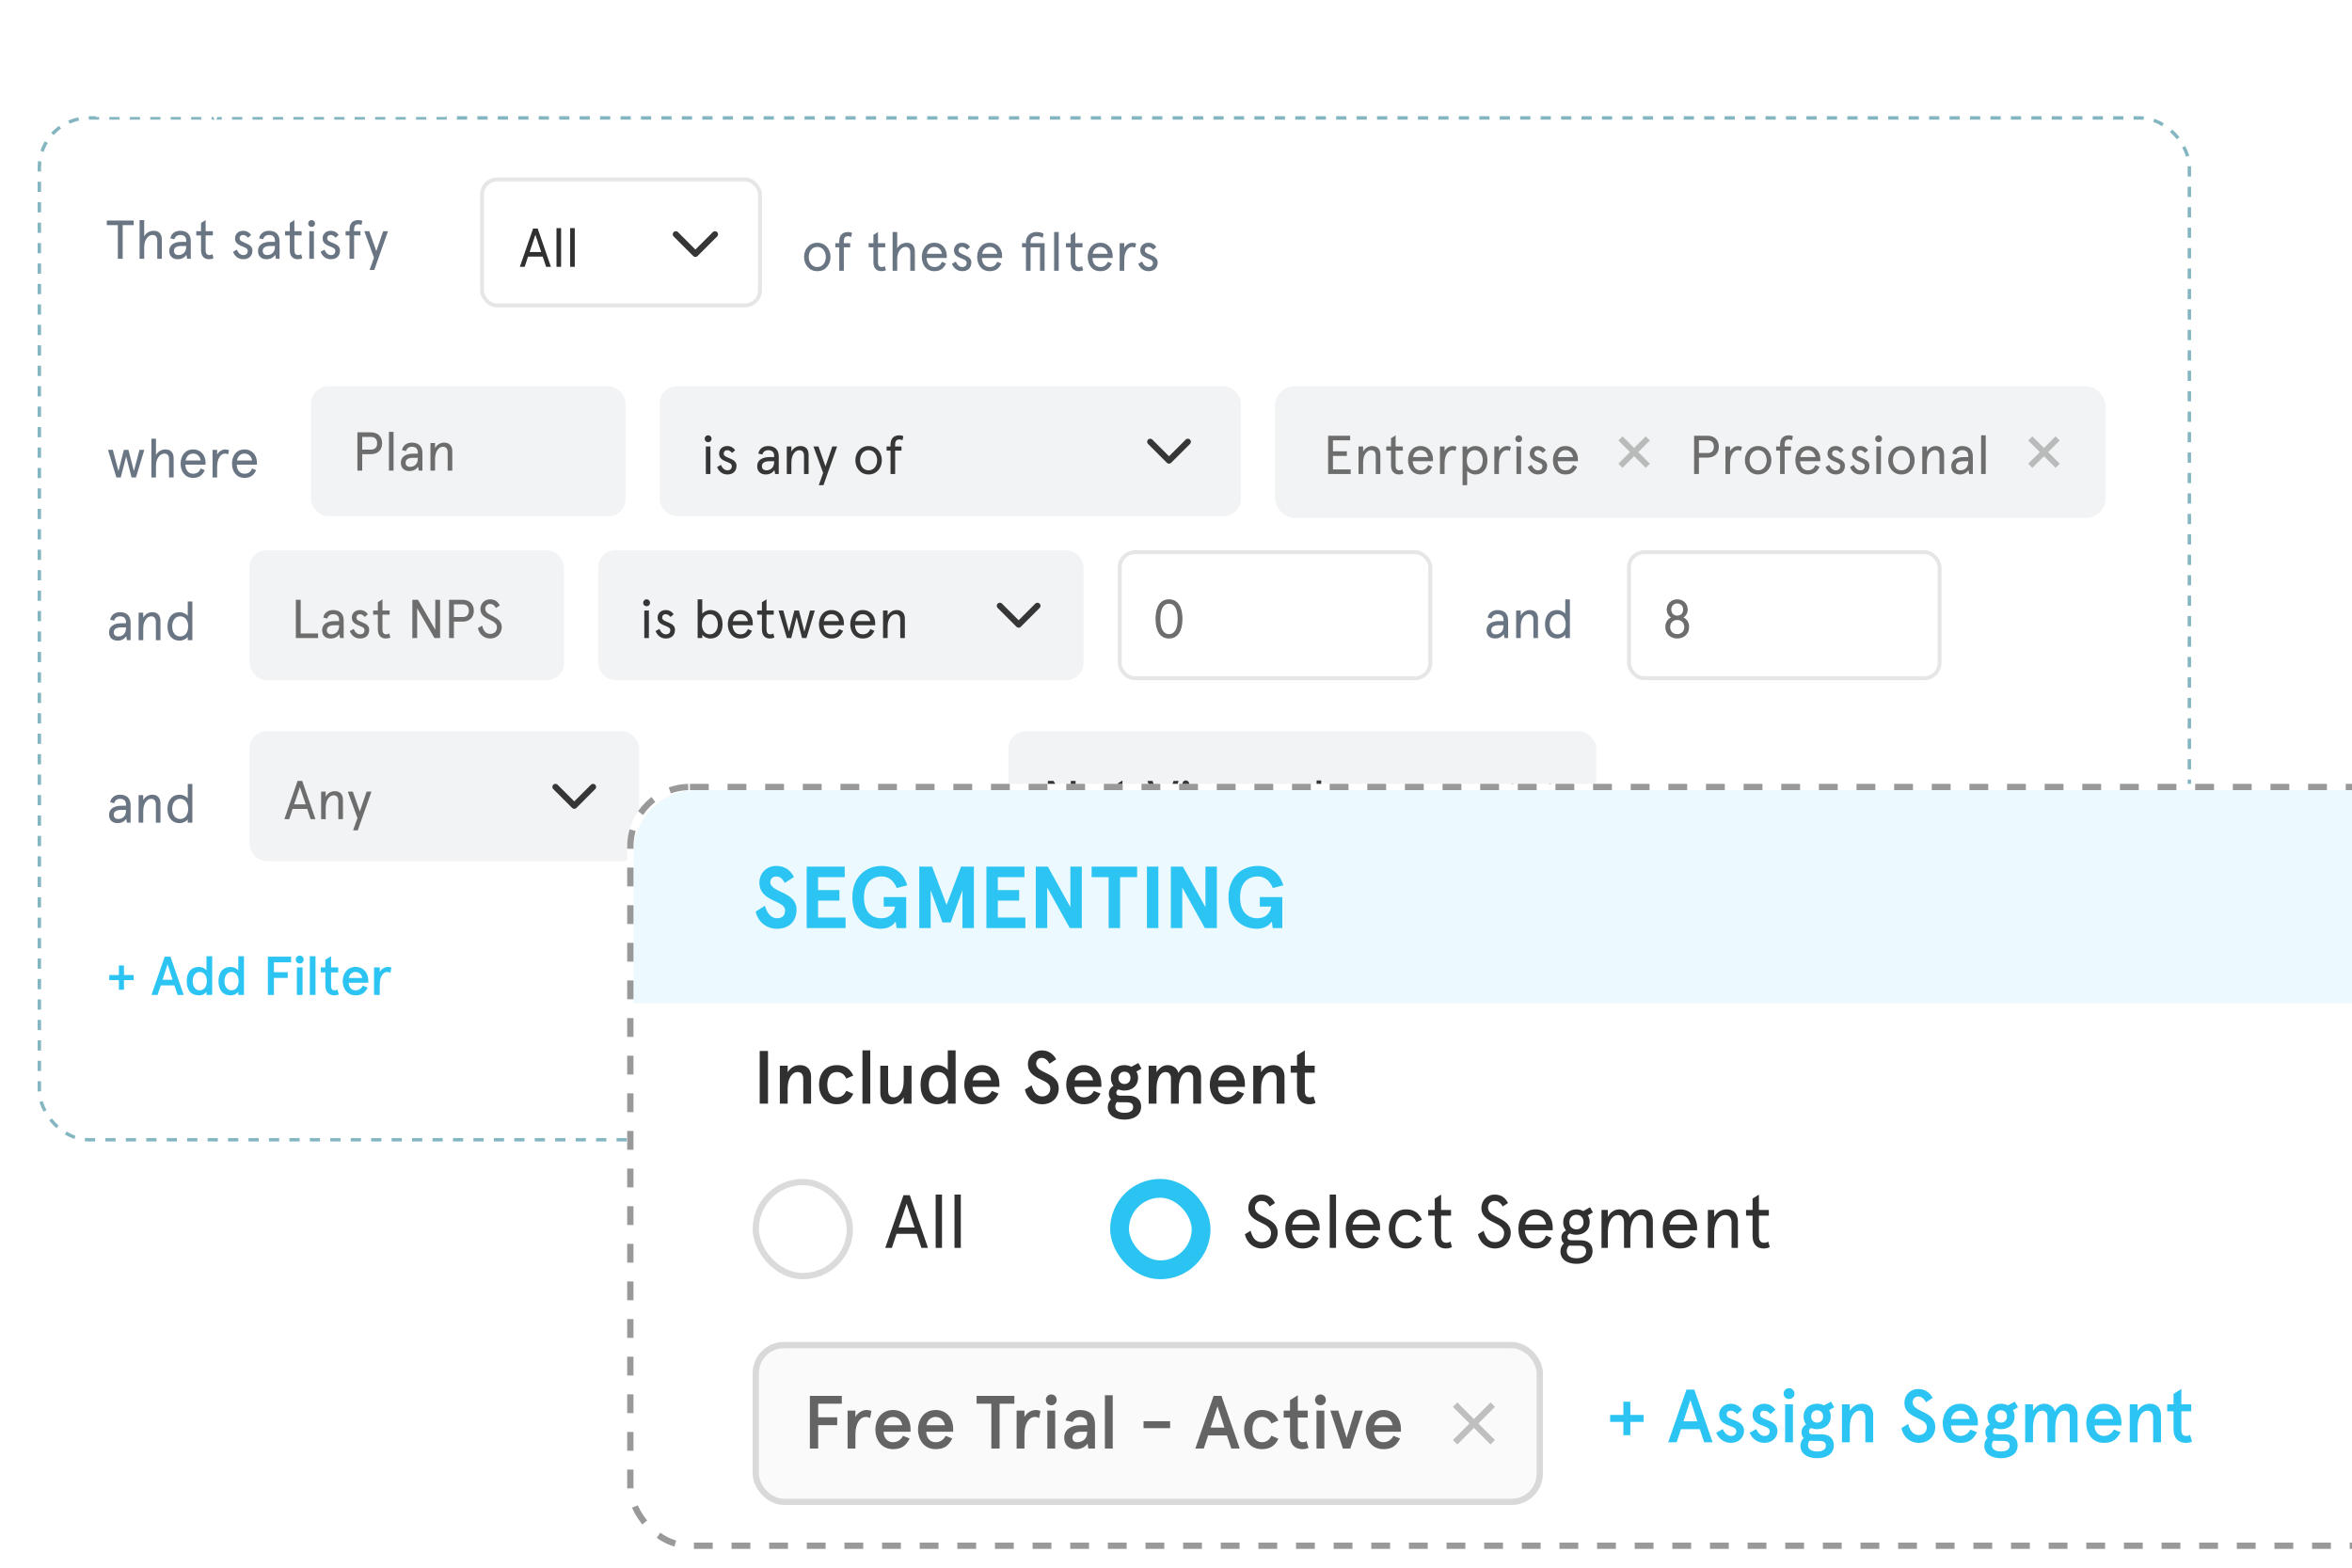 <svg width="375" height="250" viewBox="0 0 375 250" fill="none" xmlns="http://www.w3.org/2000/svg">
<g clip-path="url(#clip0_3520_14962)">
<g filter="url(#filter0_d_3520_14962)">
<rect x="6" y="10.359" width="343.341" height="163.496" rx="8.175" fill="white"/>
<rect x="6.272" y="10.632" width="342.796" height="162.951" rx="7.902" stroke="#83B6C1" stroke-width="0.545" stroke-linejoin="round" stroke-dasharray="1.63 1.63"/>
</g>
<rect x="49.598" y="61.598" width="50.139" height="20.709" rx="2.725" fill="#F1F3F4"/>
<path d="M59.11 72.431H57.75V75.047H56.983V68.943H59.11C60.252 68.943 60.924 69.623 60.924 70.687C60.924 71.751 60.252 72.431 59.11 72.431ZM59.154 71.698C59.782 71.698 60.13 71.332 60.13 70.687C60.13 70.042 59.782 69.675 59.154 69.675H57.75V71.698H59.154ZM62.014 68.873H62.746V75.047H62.014V68.873ZM64.664 73.782C64.664 74.201 64.926 74.454 65.388 74.454C65.955 74.454 66.617 74.105 66.617 73.111V73.006H65.833C65.083 73.006 64.664 73.285 64.664 73.782ZM67.35 72.239V75.047H66.774L66.652 74.428C66.373 74.829 65.928 75.117 65.275 75.117C64.542 75.117 63.914 74.724 63.914 73.782C63.914 72.841 64.699 72.344 65.902 72.344H66.617V72.152C66.617 71.472 66.19 71.245 65.658 71.245C65.205 71.245 64.838 71.498 64.743 71.934L64.097 71.786C64.219 71.044 64.83 70.582 65.658 70.582C66.626 70.582 67.35 71.071 67.35 72.239ZM72.11 71.951V75.047H71.377V72.143C71.377 71.541 71.107 71.245 70.619 71.245C69.965 71.245 69.363 71.986 69.363 73.207V75.047H68.631V70.652H69.363V71.463C69.686 70.896 70.209 70.582 70.819 70.582C71.621 70.582 72.11 71.079 72.11 71.951Z" fill="#363636" fill-opacity="0.7"/>
<rect x="105.186" y="61.598" width="92.647" height="20.709" rx="2.725" fill="#F1F3F4"/>
<path d="M112.536 71.199H113.268V75.594H112.536V71.199ZM112.352 69.978C112.352 69.664 112.588 69.42 112.902 69.42C113.216 69.42 113.451 69.664 113.451 69.978C113.451 70.283 113.216 70.519 112.902 70.519C112.588 70.519 112.352 70.283 112.352 69.978ZM115.945 71.129C116.486 71.129 116.913 71.365 117.218 71.801L116.721 72.228C116.434 71.914 116.224 71.792 115.919 71.792C115.623 71.792 115.387 71.993 115.387 72.35C115.387 73.144 117.428 72.978 117.428 74.268C117.428 75.149 116.861 75.663 115.972 75.663C115.073 75.663 114.559 75.071 114.332 74.478L114.951 74.138C115.143 74.608 115.483 75.001 115.972 75.001C116.416 75.001 116.678 74.774 116.678 74.312C116.678 73.492 114.655 73.771 114.655 72.341C114.655 71.661 115.152 71.129 115.945 71.129ZM121.478 74.329C121.478 74.748 121.74 75.001 122.202 75.001C122.769 75.001 123.431 74.652 123.431 73.658V73.553H122.647C121.897 73.553 121.478 73.832 121.478 74.329ZM124.164 72.786V75.594H123.588L123.466 74.975C123.187 75.376 122.743 75.663 122.089 75.663C121.356 75.663 120.728 75.271 120.728 74.329C120.728 73.388 121.513 72.891 122.716 72.891H123.431V72.699C123.431 72.019 123.004 71.792 122.472 71.792C122.019 71.792 121.653 72.045 121.557 72.481L120.911 72.333C121.034 71.591 121.644 71.129 122.472 71.129C123.44 71.129 124.164 71.618 124.164 72.786ZM128.924 72.498V75.594H128.191V72.69C128.191 72.088 127.921 71.792 127.433 71.792C126.779 71.792 126.177 72.533 126.177 73.754V75.594H125.445V71.199H126.177V72.01C126.5 71.443 127.023 71.129 127.633 71.129C128.436 71.129 128.924 71.626 128.924 72.498ZM132.703 71.199H133.471L131.291 77.373H130.541L131.239 75.411L129.695 71.199H130.497L131.614 74.373L132.703 71.199ZM136.379 73.396C136.379 72.202 137.173 71.129 138.489 71.129C139.806 71.129 140.6 72.202 140.6 73.396C140.6 74.591 139.806 75.663 138.489 75.663C137.173 75.663 136.379 74.591 136.379 73.396ZM137.129 73.396C137.129 74.207 137.591 75.001 138.489 75.001C139.388 75.001 139.85 74.207 139.85 73.396C139.85 72.585 139.388 71.792 138.489 71.792C137.591 71.792 137.129 72.585 137.129 73.396ZM141.359 71.862V71.199H141.987V70.911C141.987 69.9 142.519 69.42 143.408 69.42C143.653 69.42 143.897 69.481 144.036 69.56L143.888 70.205C143.731 70.126 143.557 70.083 143.4 70.083C142.92 70.083 142.72 70.344 142.72 70.911V71.199H143.731V71.862H142.72V75.594H141.987V71.862H141.359Z" fill="#363636"/>
<path d="M183.391 70.453L186.388 73.451L189.385 70.453" stroke="#363636" stroke-width="0.977" stroke-linecap="round" stroke-linejoin="round"/>
<path d="M22.244 71.742H23.011L21.677 76.137H20.979L20.116 72.797L19.253 76.137H18.555L17.221 71.742H17.988L18.887 75.117L19.75 71.742H20.482L21.346 75.117L22.244 71.742ZM27.687 73.085V76.137H26.955V73.233C26.955 72.631 26.684 72.335 26.196 72.335C25.551 72.335 24.871 73.059 24.871 74.271V76.137H24.138V69.963H24.871V72.562C25.15 72.03 25.717 71.672 26.397 71.672C27.199 71.672 27.687 72.152 27.687 73.085ZM32.773 73.756V74.096H29.547C29.59 74.907 29.992 75.544 30.785 75.544C31.43 75.544 31.762 75.247 32.006 74.707L32.651 74.986C32.241 75.84 31.692 76.207 30.785 76.207C29.451 76.207 28.797 75.117 28.797 73.939C28.797 72.762 29.451 71.672 30.785 71.672C32.084 71.672 32.773 72.666 32.773 73.756ZM30.785 72.335C30.105 72.335 29.721 72.797 29.59 73.434H32.006C31.875 72.806 31.491 72.335 30.785 72.335ZM36.513 71.803L36.365 72.457C36.208 72.379 36.033 72.335 35.85 72.335C35.249 72.335 34.621 73.041 34.621 74.471V76.137H33.888V71.742H34.621V72.492C34.883 72.004 35.423 71.672 35.911 71.672C36.156 71.672 36.382 71.733 36.513 71.803ZM40.965 73.756V74.096H37.739C37.782 74.907 38.183 75.544 38.977 75.544C39.622 75.544 39.953 75.247 40.198 74.707L40.843 74.986C40.433 75.84 39.884 76.207 38.977 76.207C37.643 76.207 36.989 75.117 36.989 73.939C36.989 72.762 37.643 71.672 38.977 71.672C40.276 71.672 40.965 72.666 40.965 73.756ZM38.977 72.335C38.297 72.335 37.913 72.797 37.782 73.434H40.198C40.067 72.806 39.683 72.335 38.977 72.335Z" fill="#6A7583"/>
<rect x="203.283" y="61.598" width="132.419" height="20.99" rx="3.121" fill="#F1F3F4"/>
<path d="M211.758 69.49H215.263V70.222H212.525V71.975H214.74V72.707H212.525V74.861H215.35V75.594H211.758V69.49ZM220.081 72.498V75.594H219.349V72.69C219.349 72.088 219.079 71.792 218.59 71.792C217.936 71.792 217.335 72.533 217.335 73.754V75.594H216.602V71.199H217.335V72.01C217.657 71.443 218.18 71.129 218.791 71.129C219.593 71.129 220.081 71.626 220.081 72.498ZM221.025 71.862V71.199H221.784V69.882L222.516 69.42V71.199H223.667V71.862H222.516V74.277C222.516 74.748 222.734 75.001 223.1 75.001C223.292 75.001 223.44 74.966 223.597 74.861L223.772 75.498C223.562 75.62 223.31 75.663 223.057 75.663C222.316 75.663 221.784 75.21 221.784 74.216V71.862H221.025ZM228.473 73.213V73.553H225.247C225.29 74.364 225.691 75.001 226.485 75.001C227.13 75.001 227.461 74.704 227.706 74.164L228.351 74.443C227.941 75.297 227.392 75.663 226.485 75.663C225.151 75.663 224.497 74.573 224.497 73.396C224.497 72.219 225.151 71.129 226.485 71.129C227.784 71.129 228.473 72.123 228.473 73.213ZM226.485 71.792C225.805 71.792 225.421 72.254 225.29 72.891H227.706C227.575 72.263 227.191 71.792 226.485 71.792ZM232.213 71.26L232.065 71.914C231.908 71.835 231.733 71.792 231.55 71.792C230.948 71.792 230.321 72.498 230.321 73.928V75.594H229.588V71.199H230.321V71.949C230.582 71.461 231.123 71.129 231.611 71.129C231.855 71.129 232.082 71.19 232.213 71.26ZM237.158 73.396C237.158 74.713 236.495 75.663 235.204 75.663C234.646 75.663 234.071 75.323 233.923 75.071V77.373H233.19V71.199H233.923V71.74C234.132 71.417 234.673 71.129 235.204 71.129C236.495 71.129 237.158 72.08 237.158 73.396ZM236.408 73.396C236.408 72.455 235.911 71.792 235.135 71.792C234.332 71.792 233.862 72.455 233.862 73.396C233.862 74.338 234.332 75.001 235.135 75.001C235.911 75.001 236.408 74.338 236.408 73.396ZM240.881 71.26L240.733 71.914C240.576 71.835 240.402 71.792 240.219 71.792C239.617 71.792 238.989 72.498 238.989 73.928V75.594H238.257V71.199H238.989V71.949C239.251 71.461 239.791 71.129 240.28 71.129C240.524 71.129 240.751 71.19 240.881 71.26ZM241.782 71.199H242.515V75.594H241.782V71.199ZM241.599 69.978C241.599 69.664 241.835 69.42 242.149 69.42C242.463 69.42 242.698 69.664 242.698 69.978C242.698 70.283 242.463 70.519 242.149 70.519C241.835 70.519 241.599 70.283 241.599 69.978ZM245.192 71.129C245.733 71.129 246.16 71.365 246.465 71.801L245.968 72.228C245.681 71.914 245.471 71.792 245.166 71.792C244.87 71.792 244.634 71.993 244.634 72.35C244.634 73.144 246.675 72.978 246.675 74.268C246.675 75.149 246.108 75.663 245.218 75.663C244.32 75.663 243.806 75.071 243.579 74.478L244.198 74.138C244.39 74.608 244.73 75.001 245.218 75.001C245.663 75.001 245.925 74.774 245.925 74.312C245.925 73.492 243.902 73.771 243.902 72.341C243.902 71.661 244.399 71.129 245.192 71.129ZM251.575 73.213V73.553H248.349C248.392 74.364 248.794 75.001 249.587 75.001C250.232 75.001 250.564 74.704 250.808 74.164L251.453 74.443C251.043 75.297 250.494 75.663 249.587 75.663C248.253 75.663 247.599 74.573 247.599 73.396C247.599 72.219 248.253 71.129 249.587 71.129C250.886 71.129 251.575 72.123 251.575 73.213ZM249.587 71.792C248.907 71.792 248.523 72.254 248.392 72.891H250.808C250.677 72.263 250.293 71.792 249.587 71.792Z" fill="#363636" fill-opacity="0.7"/>
<g opacity="0.3">
<path d="M262.721 69.914L258.361 74.274" stroke="#363636" stroke-width="0.936"/>
<path d="M258.361 69.914L262.721 74.274" stroke="#363636" stroke-width="0.936"/>
</g>
<path d="M272.235 72.978H270.875V75.594H270.108V69.49H272.235C273.377 69.49 274.049 70.17 274.049 71.234C274.049 72.298 273.377 72.978 272.235 72.978ZM272.279 72.245C272.907 72.245 273.255 71.879 273.255 71.234C273.255 70.589 272.907 70.222 272.279 70.222H270.875V72.245H272.279ZM277.73 71.26L277.581 71.914C277.425 71.835 277.25 71.792 277.067 71.792C276.465 71.792 275.838 72.498 275.838 73.928V75.594H275.105V71.199H275.838V71.949C276.099 71.461 276.64 71.129 277.128 71.129C277.372 71.129 277.599 71.19 277.73 71.26ZM278.205 73.396C278.205 72.202 278.999 71.129 280.316 71.129C281.632 71.129 282.426 72.202 282.426 73.396C282.426 74.591 281.632 75.663 280.316 75.663C278.999 75.663 278.205 74.591 278.205 73.396ZM278.955 73.396C278.955 74.207 279.417 75.001 280.316 75.001C281.214 75.001 281.676 74.207 281.676 73.396C281.676 72.585 281.214 71.792 280.316 71.792C279.417 71.792 278.955 72.585 278.955 73.396ZM283.185 71.862V71.199H283.813V70.911C283.813 69.9 284.345 69.42 285.235 69.42C285.479 69.42 285.723 69.481 285.862 69.56L285.714 70.205C285.557 70.126 285.383 70.083 285.226 70.083C284.746 70.083 284.546 70.344 284.546 70.911V71.199H285.557V71.862H284.546V75.594H283.813V71.862H283.185ZM290.229 73.213V73.553H287.002C287.046 74.364 287.447 75.001 288.241 75.001C288.886 75.001 289.217 74.704 289.461 74.164L290.107 74.443C289.697 75.297 289.147 75.663 288.241 75.663C286.906 75.663 286.252 74.573 286.252 73.396C286.252 72.219 286.906 71.129 288.241 71.129C289.54 71.129 290.229 72.123 290.229 73.213ZM288.241 71.792C287.56 71.792 287.177 72.254 287.046 72.891H289.461C289.331 72.263 288.947 71.792 288.241 71.792ZM292.668 71.129C293.208 71.129 293.636 71.365 293.941 71.801L293.444 72.228C293.156 71.914 292.947 71.792 292.642 71.792C292.345 71.792 292.11 71.993 292.11 72.35C292.11 73.144 294.15 72.978 294.15 74.268C294.15 75.149 293.583 75.663 292.694 75.663C291.796 75.663 291.281 75.071 291.055 74.478L291.674 74.138C291.865 74.608 292.206 75.001 292.694 75.001C293.139 75.001 293.4 74.774 293.4 74.312C293.4 73.492 291.377 73.771 291.377 72.341C291.377 71.661 291.874 71.129 292.668 71.129ZM296.576 71.129C297.117 71.129 297.544 71.365 297.849 71.801L297.352 72.228C297.065 71.914 296.855 71.792 296.55 71.792C296.254 71.792 296.018 71.993 296.018 72.35C296.018 73.144 298.059 72.978 298.059 74.268C298.059 75.149 297.492 75.663 296.602 75.663C295.704 75.663 295.19 75.071 294.963 74.478L295.582 74.138C295.774 74.608 296.114 75.001 296.602 75.001C297.047 75.001 297.309 74.774 297.309 74.312C297.309 73.492 295.286 73.771 295.286 72.341C295.286 71.661 295.783 71.129 296.576 71.129ZM299.161 71.199H299.894V75.594H299.161V71.199ZM298.978 69.978C298.978 69.664 299.214 69.42 299.527 69.42C299.841 69.42 300.077 69.664 300.077 69.978C300.077 70.283 299.841 70.519 299.527 70.519C299.214 70.519 298.978 70.283 298.978 69.978ZM301.052 73.396C301.052 72.202 301.846 71.129 303.162 71.129C304.479 71.129 305.273 72.202 305.273 73.396C305.273 74.591 304.479 75.663 303.162 75.663C301.846 75.663 301.052 74.591 301.052 73.396ZM301.802 73.396C301.802 74.207 302.264 75.001 303.162 75.001C304.061 75.001 304.523 74.207 304.523 73.396C304.523 72.585 304.061 71.792 303.162 71.792C302.264 71.792 301.802 72.585 301.802 73.396ZM309.963 72.498V75.594H309.231V72.69C309.231 72.088 308.961 71.792 308.472 71.792C307.818 71.792 307.217 72.533 307.217 73.754V75.594H306.484V71.199H307.217V72.01C307.539 71.443 308.063 71.129 308.673 71.129C309.475 71.129 309.963 71.626 309.963 72.498ZM311.859 74.329C311.859 74.748 312.121 75.001 312.583 75.001C313.15 75.001 313.812 74.652 313.812 73.658V73.553H313.028C312.278 73.553 311.859 73.832 311.859 74.329ZM314.545 72.786V75.594H313.969L313.847 74.975C313.568 75.376 313.124 75.663 312.47 75.663C311.737 75.663 311.109 75.271 311.109 74.329C311.109 73.388 311.894 72.891 313.097 72.891H313.812V72.699C313.812 72.019 313.385 71.792 312.853 71.792C312.4 71.792 312.034 72.045 311.938 72.481L311.292 72.333C311.414 71.591 312.025 71.129 312.853 71.129C313.821 71.129 314.545 71.618 314.545 72.786ZM315.868 69.42H316.6V75.594H315.868V69.42Z" fill="#363636" fill-opacity="0.7"/>
<g opacity="0.3">
<path d="M328.07 69.914L323.71 74.274" stroke="#363636" stroke-width="0.936"/>
<path d="M323.711 69.914L328.071 74.274" stroke="#363636" stroke-width="0.936"/>
</g>
<rect x="39.787" y="87.754" width="50.139" height="20.709" rx="2.725" fill="#F1F3F4"/>
<path d="M47.172 95.646H47.939V101.018H50.712V101.75H47.172V95.646ZM52.112 100.486C52.112 100.904 52.373 101.157 52.835 101.157C53.402 101.157 54.065 100.808 54.065 99.814V99.71H53.28C52.53 99.71 52.112 99.989 52.112 100.486ZM54.797 98.942V101.75H54.222L54.1 101.131C53.821 101.532 53.376 101.82 52.722 101.82C51.989 101.82 51.362 101.427 51.362 100.486C51.362 99.544 52.147 99.047 53.35 99.047H54.065V98.855C54.065 98.175 53.638 97.948 53.106 97.948C52.652 97.948 52.286 98.201 52.19 98.637L51.545 98.489C51.667 97.748 52.277 97.285 53.106 97.285C54.074 97.285 54.797 97.774 54.797 98.942ZM57.385 97.285C57.925 97.285 58.353 97.521 58.658 97.957L58.161 98.384C57.873 98.07 57.664 97.948 57.359 97.948C57.062 97.948 56.827 98.149 56.827 98.506C56.827 99.3 58.867 99.134 58.867 100.425C58.867 101.305 58.3 101.82 57.411 101.82C56.513 101.82 55.998 101.227 55.772 100.634L56.391 100.294C56.583 100.765 56.923 101.157 57.411 101.157C57.856 101.157 58.117 100.93 58.117 100.468C58.117 99.648 56.094 99.928 56.094 98.498C56.094 97.817 56.591 97.285 57.385 97.285ZM59.488 98.018V97.355H60.246V96.039L60.979 95.576V97.355H62.13V98.018H60.979V100.433C60.979 100.904 61.197 101.157 61.563 101.157C61.755 101.157 61.903 101.122 62.06 101.018L62.234 101.654C62.025 101.776 61.772 101.82 61.519 101.82C60.778 101.82 60.246 101.366 60.246 100.372V98.018H59.488ZM69.398 95.646H70.165V101.75H69.267L66.511 96.998V101.75H65.744V95.646H66.642L69.398 100.416V95.646ZM73.73 99.134H72.37V101.75H71.603V95.646H73.73C74.873 95.646 75.544 96.326 75.544 97.39C75.544 98.454 74.873 99.134 73.73 99.134ZM73.774 98.402C74.402 98.402 74.751 98.035 74.751 97.39C74.751 96.745 74.402 96.379 73.774 96.379H72.37V98.402H73.774ZM79.686 96.553L79.067 96.954C78.77 96.422 78.465 96.309 78.099 96.309C77.663 96.309 77.366 96.675 77.366 97.067C77.366 97.669 77.898 97.922 78.543 98.245C79.232 98.593 80 99.012 80 99.997C80 100.494 79.825 100.922 79.529 101.244C79.197 101.61 78.709 101.82 78.168 101.82C77.157 101.82 76.398 101.122 76.198 100.172L76.861 99.771C77.061 100.494 77.384 101.087 78.168 101.087C78.482 101.087 78.805 100.965 78.997 100.739C79.145 100.555 79.232 100.294 79.232 100.015C79.232 99.422 78.674 99.108 78.081 98.829C77.288 98.454 76.599 98.07 76.599 97.129C76.599 96.222 77.296 95.576 78.099 95.576C78.962 95.576 79.389 95.978 79.686 96.553Z" fill="#363636" fill-opacity="0.7"/>
<rect x="178.215" y="87.754" width="50.139" height="20.709" rx="2.725" fill="white"/>
<rect x="178.527" y="88.066" width="49.514" height="20.085" rx="2.413" stroke="black" stroke-opacity="0.1" stroke-width="0.624"/>
<path d="M186.385 95.576C187.806 95.576 188.53 96.797 188.53 98.698C188.53 100.599 187.806 101.82 186.385 101.82C184.963 101.82 184.24 100.599 184.24 98.698C184.24 96.797 184.963 95.576 186.385 95.576ZM186.385 96.274C185.452 96.274 185.007 97.207 185.007 98.698C185.007 100.189 185.452 101.122 186.385 101.122C187.318 101.122 187.762 100.189 187.762 98.698C187.762 97.207 187.318 96.274 186.385 96.274Z" fill="#303030" fill-opacity="0.7"/>
<rect x="259.418" y="87.754" width="50.139" height="20.709" rx="2.725" fill="white"/>
<rect x="259.73" y="88.066" width="49.514" height="20.085" rx="2.413" stroke="black" stroke-opacity="0.1" stroke-width="0.624"/>
<path d="M267.413 95.576C268.399 95.576 269.088 96.3 269.088 97.207C269.088 97.722 268.809 98.245 268.399 98.463C268.931 98.707 269.306 99.239 269.306 99.997C269.306 101.148 268.425 101.82 267.413 101.82C266.402 101.82 265.521 101.148 265.521 99.997C265.521 99.239 265.896 98.707 266.428 98.463C266.018 98.245 265.739 97.722 265.739 97.207C265.739 96.3 266.428 95.576 267.413 95.576ZM267.413 98.873C266.768 98.873 266.289 99.3 266.289 99.997C266.289 100.695 266.768 101.122 267.413 101.122C268.059 101.122 268.538 100.695 268.538 99.997C268.538 99.3 268.059 98.873 267.413 98.873ZM267.413 96.239C266.838 96.239 266.472 96.649 266.472 97.207C266.472 97.765 266.838 98.175 267.413 98.175C267.989 98.175 268.355 97.765 268.355 97.207C268.355 96.649 267.989 96.239 267.413 96.239Z" fill="#303030" fill-opacity="0.7"/>
<rect x="95.377" y="87.754" width="77.388" height="20.709" rx="2.725" fill="#F1F3F4"/>
<path d="M102.727 97.355H103.459V101.75H102.727V97.355ZM102.544 96.135C102.544 95.821 102.779 95.576 103.093 95.576C103.407 95.576 103.643 95.821 103.643 96.135C103.643 96.44 103.407 96.675 103.093 96.675C102.779 96.675 102.544 96.44 102.544 96.135ZM106.137 97.285C106.677 97.285 107.105 97.521 107.41 97.957L106.913 98.384C106.625 98.07 106.416 97.948 106.111 97.948C105.814 97.948 105.579 98.149 105.579 98.506C105.579 99.3 107.619 99.134 107.619 100.425C107.619 101.305 107.052 101.82 106.163 101.82C105.265 101.82 104.75 101.227 104.524 100.634L105.143 100.294C105.335 100.765 105.675 101.157 106.163 101.157C106.608 101.157 106.869 100.93 106.869 100.468C106.869 99.648 104.846 99.928 104.846 98.498C104.846 97.817 105.343 97.285 106.137 97.285ZM115.201 99.553C115.201 100.869 114.538 101.82 113.248 101.82C112.716 101.82 112.175 101.532 111.966 101.209V101.75H111.234V95.576H111.966V97.878C112.114 97.626 112.69 97.285 113.248 97.285C114.538 97.285 115.201 98.236 115.201 99.553ZM114.451 99.553C114.451 98.611 113.954 97.948 113.178 97.948C112.376 97.948 111.905 98.611 111.905 99.553C111.905 100.494 112.376 101.157 113.178 101.157C113.954 101.157 114.451 100.494 114.451 99.553ZM120.022 99.37V99.71H116.795C116.839 100.521 117.24 101.157 118.034 101.157C118.679 101.157 119.01 100.861 119.254 100.32L119.9 100.599C119.49 101.454 118.941 101.82 118.034 101.82C116.7 101.82 116.046 100.73 116.046 99.553C116.046 98.376 116.7 97.285 118.034 97.285C119.333 97.285 120.022 98.279 120.022 99.37ZM118.034 97.948C117.354 97.948 116.97 98.41 116.839 99.047H119.254C119.124 98.419 118.74 97.948 118.034 97.948ZM120.723 98.018V97.355H121.482V96.039L122.214 95.576V97.355H123.365V98.018H122.214V100.433C122.214 100.904 122.432 101.157 122.798 101.157C122.99 101.157 123.138 101.122 123.295 101.018L123.47 101.654C123.261 101.776 123.008 101.82 122.755 101.82C122.014 101.82 121.482 101.366 121.482 100.372V98.018H120.723ZM129.146 97.355H129.913L128.579 101.75H127.881L127.018 98.41L126.155 101.75H125.457L124.123 97.355H124.891L125.789 100.73L126.652 97.355H127.384L128.248 100.73L129.146 97.355ZM134.549 99.37V99.71H131.323C131.366 100.521 131.767 101.157 132.561 101.157C133.206 101.157 133.538 100.861 133.782 100.32L134.427 100.599C134.017 101.454 133.468 101.82 132.561 101.82C131.227 101.82 130.573 100.73 130.573 99.553C130.573 98.376 131.227 97.285 132.561 97.285C133.86 97.285 134.549 98.279 134.549 99.37ZM132.561 97.948C131.881 97.948 131.497 98.41 131.366 99.047H133.782C133.651 98.419 133.267 97.948 132.561 97.948ZM139.539 99.37V99.71H136.313C136.356 100.521 136.757 101.157 137.551 101.157C138.196 101.157 138.528 100.861 138.772 100.32L139.417 100.599C139.007 101.454 138.458 101.82 137.551 101.82C136.217 101.82 135.563 100.73 135.563 99.553C135.563 98.376 136.217 97.285 137.551 97.285C138.85 97.285 139.539 98.279 139.539 99.37ZM137.551 97.948C136.871 97.948 136.487 98.41 136.356 99.047H138.772C138.641 98.419 138.257 97.948 137.551 97.948ZM144.27 98.654V101.75H143.537V98.846C143.537 98.245 143.267 97.948 142.779 97.948C142.125 97.948 141.523 98.689 141.523 99.91V101.75H140.791V97.355H141.523V98.166C141.846 97.599 142.369 97.285 142.979 97.285C143.781 97.285 144.27 97.782 144.27 98.654Z" fill="#363636"/>
<path d="M159.414 96.609L162.411 99.607L165.409 96.609" stroke="#363636" stroke-width="0.977" stroke-linecap="round" stroke-linejoin="round"/>
<path d="M18.137 100.825C18.137 101.244 18.398 101.497 18.86 101.497C19.427 101.497 20.09 101.148 20.09 100.154V100.049H19.305C18.555 100.049 18.137 100.328 18.137 100.825ZM20.822 99.282V102.09H20.247L20.125 101.471C19.846 101.872 19.401 102.16 18.747 102.16C18.015 102.16 17.387 101.767 17.387 100.825C17.387 99.884 18.172 99.387 19.375 99.387H20.09V99.195C20.09 98.515 19.663 98.288 19.131 98.288C18.677 98.288 18.311 98.541 18.215 98.977L17.57 98.829C17.692 98.088 18.302 97.625 19.131 97.625C20.099 97.625 20.822 98.114 20.822 99.282ZM25.582 98.994V102.09H24.85V99.186C24.85 98.585 24.579 98.288 24.091 98.288C23.437 98.288 22.836 99.029 22.836 100.25V102.09H22.103V97.695H22.836V98.506C23.158 97.939 23.681 97.625 24.292 97.625C25.094 97.625 25.582 98.122 25.582 98.994ZM26.702 99.892C26.702 98.576 27.365 97.625 28.655 97.625C29.213 97.625 29.789 97.965 29.937 98.218V95.916H30.67V102.09H29.937V101.549C29.728 101.872 29.187 102.16 28.655 102.16C27.365 102.16 26.702 101.209 26.702 99.892ZM27.452 99.892C27.452 100.834 27.949 101.497 28.725 101.497C29.527 101.497 29.998 100.834 29.998 99.892C29.998 98.951 29.527 98.288 28.725 98.288C27.949 98.288 27.452 98.951 27.452 99.892Z" fill="#6A7583"/>
<path d="M237.766 100.486C237.766 100.904 238.027 101.157 238.489 101.157C239.056 101.157 239.719 100.808 239.719 99.814V99.71H238.934C238.184 99.71 237.766 99.989 237.766 100.486ZM240.451 98.942V101.75H239.876L239.754 101.131C239.475 101.532 239.03 101.82 238.376 101.82C237.643 101.82 237.016 101.427 237.016 100.486C237.016 99.544 237.8 99.047 239.004 99.047H239.719V98.855C239.719 98.175 239.292 97.948 238.76 97.948C238.306 97.948 237.94 98.201 237.844 98.637L237.199 98.489C237.321 97.748 237.931 97.285 238.76 97.285C239.727 97.285 240.451 97.774 240.451 98.942ZM245.211 98.654V101.75H244.479V98.846C244.479 98.245 244.208 97.948 243.72 97.948C243.066 97.948 242.464 98.689 242.464 99.91V101.75H241.732V97.355H242.464V98.166C242.787 97.599 243.31 97.285 243.921 97.285C244.723 97.285 245.211 97.782 245.211 98.654ZM246.331 99.553C246.331 98.236 246.994 97.285 248.284 97.285C248.842 97.285 249.418 97.626 249.566 97.878V95.576H250.299V101.75H249.566V101.209C249.357 101.532 248.816 101.82 248.284 101.82C246.994 101.82 246.331 100.869 246.331 99.553ZM247.081 99.553C247.081 100.494 247.578 101.157 248.354 101.157C249.156 101.157 249.627 100.494 249.627 99.553C249.627 98.611 249.156 97.948 248.354 97.948C247.578 97.948 247.081 98.611 247.081 99.553Z" fill="#6A7583"/>
<rect x="39.787" y="116.637" width="62.128" height="20.709" rx="2.725" fill="#F1F3F4"/>
<path d="M88.562 125.492L91.56 128.49L94.557 125.492" stroke="#363636" stroke-width="0.977" stroke-linecap="round" stroke-linejoin="round"/>
<path d="M45.341 130.633L47.451 124.529H48.184L50.294 130.633H49.526L48.986 129.002H46.649L46.108 130.633H45.341ZM46.893 128.27H48.742L47.817 125.523L46.893 128.27ZM54.678 127.537V130.633H53.946V127.729C53.946 127.127 53.675 126.831 53.187 126.831C52.533 126.831 51.931 127.572 51.931 128.793V130.633H51.199V126.238H51.931V127.049C52.254 126.482 52.777 126.168 53.388 126.168C54.19 126.168 54.678 126.665 54.678 127.537ZM58.458 126.238H59.225L57.045 132.412H56.295L56.993 130.45L55.449 126.238H56.252L57.368 129.412L58.458 126.238Z" fill="#363636" fill-opacity="0.7"/>
<rect x="160.775" y="116.637" width="93.737" height="20.709" rx="2.725" fill="#F1F3F4"/>
<path d="M170.724 124.529H171.491V130.633H170.593L167.838 125.881V130.633H167.07V124.529H167.969L170.724 129.299V124.529ZM172.605 128.435C172.605 127.241 173.399 126.168 174.715 126.168C176.032 126.168 176.826 127.241 176.826 128.435C176.826 129.63 176.032 130.703 174.715 130.703C173.399 130.703 172.605 129.63 172.605 128.435ZM173.355 128.435C173.355 129.246 173.817 130.04 174.715 130.04C175.613 130.04 176.076 129.246 176.076 128.435C176.076 127.624 175.613 126.831 174.715 126.831C173.817 126.831 173.355 127.624 173.355 128.435ZM177.47 126.901V126.238H178.229V124.921L178.961 124.459V126.238H180.112V126.901H178.961V129.316C178.961 129.787 179.179 130.04 179.545 130.04C179.737 130.04 179.885 130.005 180.042 129.9L180.217 130.537C180.007 130.659 179.755 130.703 179.502 130.703C178.761 130.703 178.229 130.249 178.229 129.255V126.901H177.47ZM187.11 124.529H187.921L185.819 130.633H185.052L182.95 124.529H183.761L185.436 129.543L187.11 124.529ZM188.699 126.238H189.431V130.633H188.699V126.238ZM188.516 125.017C188.516 124.703 188.751 124.459 189.065 124.459C189.379 124.459 189.614 124.703 189.614 125.017C189.614 125.322 189.379 125.558 189.065 125.558C188.751 125.558 188.516 125.322 188.516 125.017ZM194.566 128.252V128.592H191.34C191.383 129.403 191.784 130.04 192.578 130.04C193.223 130.04 193.554 129.743 193.799 129.203L194.444 129.482C194.034 130.336 193.485 130.703 192.578 130.703C191.244 130.703 190.59 129.613 190.59 128.435C190.59 127.258 191.244 126.168 192.578 126.168C193.877 126.168 194.566 127.162 194.566 128.252ZM192.578 126.831C191.898 126.831 191.514 127.293 191.383 127.93H193.799C193.668 127.302 193.284 126.831 192.578 126.831ZM200.267 126.238H201.034L199.7 130.633H199.002L198.139 127.293L197.276 130.633H196.578L195.244 126.238H196.011L196.91 129.613L197.773 126.238H198.505L199.369 129.613L200.267 126.238ZM205.67 128.252V128.592H202.444C202.487 129.403 202.888 130.04 203.682 130.04C204.327 130.04 204.658 129.743 204.903 129.203L205.548 129.482C205.138 130.336 204.589 130.703 203.682 130.703C202.348 130.703 201.694 129.613 201.694 128.435C201.694 127.258 202.348 126.168 203.682 126.168C204.981 126.168 205.67 127.162 205.67 128.252ZM203.682 126.831C203.002 126.831 202.618 127.293 202.487 127.93H204.903C204.772 127.302 204.388 126.831 203.682 126.831ZM206.684 128.435C206.684 127.119 207.346 126.168 208.637 126.168C209.195 126.168 209.771 126.508 209.919 126.761V124.459H210.651V130.633H209.919V130.092C209.71 130.415 209.169 130.703 208.637 130.703C207.346 130.703 206.684 129.752 206.684 128.435ZM207.434 128.435C207.434 129.377 207.931 130.04 208.707 130.04C209.509 130.04 209.98 129.377 209.98 128.435C209.98 127.494 209.509 126.831 208.707 126.831C207.931 126.831 207.434 127.494 207.434 128.435Z" fill="#363636"/>
<path d="M241.162 125.492L244.16 128.49L247.157 125.492" stroke="#363636" stroke-width="0.977" stroke-linecap="round" stroke-linejoin="round"/>
<path d="M18.137 129.931C18.137 130.349 18.398 130.602 18.86 130.602C19.427 130.602 20.09 130.254 20.09 129.26V129.155H19.305C18.555 129.155 18.137 129.434 18.137 129.931ZM20.822 128.388V131.195H20.247L20.125 130.576C19.846 130.977 19.401 131.265 18.747 131.265C18.015 131.265 17.387 130.873 17.387 129.931C17.387 128.989 18.172 128.492 19.375 128.492H20.09V128.3C20.09 127.62 19.663 127.393 19.131 127.393C18.677 127.393 18.311 127.646 18.215 128.082L17.57 127.934C17.692 127.193 18.302 126.731 19.131 126.731C20.099 126.731 20.822 127.219 20.822 128.388ZM25.582 128.1V131.195H24.85V128.292C24.85 127.69 24.579 127.393 24.091 127.393C23.437 127.393 22.836 128.135 22.836 129.355V131.195H22.103V126.801H22.836V127.611C23.158 127.045 23.681 126.731 24.292 126.731C25.094 126.731 25.582 127.228 25.582 128.1ZM26.702 128.998C26.702 127.681 27.365 126.731 28.655 126.731C29.213 126.731 29.789 127.071 29.937 127.324V125.022H30.67V131.195H29.937V130.655C29.728 130.977 29.187 131.265 28.655 131.265C27.365 131.265 26.702 130.315 26.702 128.998ZM27.452 128.998C27.452 129.94 27.949 130.602 28.725 130.602C29.527 130.602 29.998 129.94 29.998 128.998C29.998 128.056 29.527 127.393 28.725 127.393C27.949 127.393 27.452 128.056 27.452 128.998Z" fill="#6A7583"/>
<path d="M112.15 126.164C112.69 126.164 113.118 126.4 113.423 126.836L112.926 127.263C112.638 126.949 112.429 126.827 112.124 126.827C111.827 126.827 111.592 127.028 111.592 127.385C111.592 128.179 113.632 128.013 113.632 129.304C113.632 130.184 113.065 130.699 112.176 130.699C111.278 130.699 110.763 130.106 110.537 129.513L111.156 129.173C111.347 129.644 111.688 130.036 112.176 130.036C112.621 130.036 112.882 129.809 112.882 129.347C112.882 128.527 110.859 128.806 110.859 127.376C110.859 126.696 111.356 126.164 112.15 126.164ZM114.767 129.33V126.234H115.5V129.138C115.5 129.739 115.77 130.036 116.258 130.036C116.912 130.036 117.514 129.295 117.514 128.074V126.234H118.246V130.629H117.514V129.818C117.191 130.385 116.668 130.699 116.058 130.699C115.256 130.699 114.767 130.202 114.767 129.33ZM122.272 126.295L122.124 126.949C121.967 126.871 121.793 126.827 121.61 126.827C121.008 126.827 120.38 127.533 120.38 128.963V130.629H119.648V126.234H120.38V126.984C120.642 126.496 121.183 126.164 121.671 126.164C121.915 126.164 122.142 126.225 122.272 126.295ZM125.806 126.234H126.556L125.109 130.629H124.359L122.911 126.234H123.661L124.734 129.696L125.806 126.234ZM131.11 128.248V128.588H127.884C127.927 129.399 128.328 130.036 129.122 130.036C129.767 130.036 130.098 129.739 130.342 129.199L130.988 129.478C130.578 130.332 130.029 130.699 129.122 130.699C127.788 130.699 127.134 129.609 127.134 128.432C127.134 127.254 127.788 126.164 129.122 126.164C130.421 126.164 131.11 127.158 131.11 128.248ZM129.122 126.827C128.442 126.827 128.058 127.289 127.927 127.926H130.342C130.212 127.298 129.828 126.827 129.122 126.827ZM134.664 126.234H135.432L133.252 132.408H132.502L133.199 130.446L131.656 126.234H132.458L133.574 129.408L134.664 126.234ZM143.214 126.234H143.982L142.647 130.629H141.95L141.087 127.289L140.223 130.629H139.526L138.192 126.234H138.959L139.857 129.609L140.72 126.234H141.453L142.316 129.609L143.214 126.234ZM145.315 129.365C145.315 129.783 145.577 130.036 146.039 130.036C146.605 130.036 147.268 129.687 147.268 128.693V128.588H146.483C145.733 128.588 145.315 128.868 145.315 129.365ZM148.001 127.821V130.629H147.425L147.303 130.01C147.024 130.411 146.579 130.699 145.925 130.699C145.193 130.699 144.565 130.306 144.565 129.365C144.565 128.423 145.35 127.926 146.553 127.926H147.268V127.734C147.268 127.054 146.841 126.827 146.309 126.827C145.856 126.827 145.489 127.08 145.393 127.516L144.748 127.368C144.87 126.627 145.481 126.164 146.309 126.164C147.277 126.164 148.001 126.653 148.001 127.821ZM150.588 126.164C151.129 126.164 151.556 126.4 151.861 126.836L151.364 127.263C151.076 126.949 150.867 126.827 150.562 126.827C150.266 126.827 150.03 127.028 150.03 127.385C150.03 128.179 152.071 128.013 152.071 129.304C152.071 130.184 151.504 130.699 150.614 130.699C149.716 130.699 149.202 130.106 148.975 129.513L149.594 129.173C149.786 129.644 150.126 130.036 150.614 130.036C151.059 130.036 151.321 129.809 151.321 129.347C151.321 128.527 149.298 128.806 149.298 127.376C149.298 126.696 149.795 126.164 150.588 126.164Z" fill="#6A7583"/>
<rect x="76.539" y="28.309" width="44.946" height="20.709" rx="2.725" fill="white"/>
<rect x="76.851" y="28.621" width="44.322" height="20.085" rx="2.413" stroke="black" stroke-opacity="0.1" stroke-width="0.624"/>
<path d="M107.752 37.363L110.873 40.485L113.995 37.363" stroke="#363636" stroke-width="0.977" stroke-linecap="round" stroke-linejoin="round"/>
<path d="M82.886 42.551L84.996 36.447H85.728L87.839 42.551H87.071L86.531 40.92H84.194L83.653 42.551H82.886ZM84.438 40.188H86.287L85.362 37.441L84.438 40.188ZM88.726 36.377H89.459V42.551H88.726V36.377ZM90.906 36.377H91.639V42.551H90.906V36.377Z" fill="#303030"/>
<path d="M17.029 35.898V35.166H21.319V35.898H19.558V41.27H18.791V35.898H17.029ZM25.805 38.218V41.27H25.073V38.366C25.073 37.764 24.803 37.468 24.314 37.468C23.669 37.468 22.989 38.191 22.989 39.404V41.27H22.256V35.096H22.989V37.694C23.268 37.163 23.835 36.805 24.515 36.805C25.317 36.805 25.805 37.285 25.805 38.218ZM27.733 40.005C27.733 40.424 27.995 40.677 28.457 40.677C29.024 40.677 29.687 40.328 29.687 39.334V39.229H28.902C28.152 39.229 27.733 39.508 27.733 40.005ZM30.419 38.462V41.27H29.844L29.722 40.65C29.443 41.051 28.998 41.339 28.344 41.339C27.611 41.339 26.984 40.947 26.984 40.005C26.984 39.063 27.768 38.566 28.972 38.566H29.687V38.375C29.687 37.694 29.259 37.468 28.727 37.468C28.274 37.468 27.908 37.721 27.812 38.157L27.167 38.008C27.289 37.267 27.899 36.805 28.727 36.805C29.695 36.805 30.419 37.293 30.419 38.462ZM31.295 37.538V36.875H32.053V35.558L32.786 35.096V36.875H33.937V37.538H32.786V39.953C32.786 40.424 33.004 40.677 33.37 40.677C33.562 40.677 33.71 40.642 33.867 40.537L34.041 41.174C33.832 41.296 33.579 41.339 33.326 41.339C32.585 41.339 32.053 40.886 32.053 39.892V37.538H31.295ZM38.763 36.805C39.304 36.805 39.731 37.04 40.036 37.476L39.539 37.904C39.251 37.59 39.042 37.468 38.737 37.468C38.441 37.468 38.205 37.668 38.205 38.026C38.205 38.819 40.245 38.654 40.245 39.944C40.245 40.825 39.679 41.339 38.789 41.339C37.891 41.339 37.377 40.746 37.15 40.153L37.769 39.813C37.961 40.284 38.301 40.677 38.789 40.677C39.234 40.677 39.496 40.45 39.496 39.988C39.496 39.168 37.473 39.447 37.473 38.017C37.473 37.337 37.97 36.805 38.763 36.805ZM41.886 40.005C41.886 40.424 42.148 40.677 42.61 40.677C43.177 40.677 43.839 40.328 43.839 39.334V39.229H43.054C42.305 39.229 41.886 39.508 41.886 40.005ZM44.572 38.462V41.27H43.996L43.874 40.65C43.595 41.051 43.15 41.339 42.496 41.339C41.764 41.339 41.136 40.947 41.136 40.005C41.136 39.063 41.921 38.566 43.124 38.566H43.839V38.375C43.839 37.694 43.412 37.468 42.88 37.468C42.427 37.468 42.06 37.721 41.965 38.157L41.319 38.008C41.441 37.267 42.052 36.805 42.88 36.805C43.848 36.805 44.572 37.293 44.572 38.462ZM45.447 37.538V36.875H46.206V35.558L46.938 35.096V36.875H48.089V37.538H46.938V39.953C46.938 40.424 47.156 40.677 47.523 40.677C47.714 40.677 47.862 40.642 48.02 40.537L48.194 41.174C47.985 41.296 47.732 41.339 47.479 41.339C46.738 41.339 46.206 40.886 46.206 39.892V37.538H45.447ZM49.319 36.875H50.051V41.27H49.319V36.875ZM49.135 35.654C49.135 35.34 49.371 35.096 49.685 35.096C49.999 35.096 50.234 35.34 50.234 35.654C50.234 35.959 49.999 36.195 49.685 36.195C49.371 36.195 49.135 35.959 49.135 35.654ZM52.728 36.805C53.269 36.805 53.696 37.04 54.001 37.476L53.504 37.904C53.217 37.59 53.007 37.468 52.702 37.468C52.406 37.468 52.17 37.668 52.17 38.026C52.17 38.819 54.211 38.654 54.211 39.944C54.211 40.825 53.644 41.339 52.755 41.339C51.856 41.339 51.342 40.746 51.115 40.153L51.734 39.813C51.926 40.284 52.266 40.677 52.755 40.677C53.199 40.677 53.461 40.45 53.461 39.988C53.461 39.168 51.438 39.447 51.438 38.017C51.438 37.337 51.935 36.805 52.728 36.805ZM55.1 37.538V36.875H55.727V36.587C55.727 35.575 56.259 35.096 57.149 35.096C57.393 35.096 57.637 35.157 57.777 35.236L57.628 35.881C57.471 35.802 57.297 35.759 57.14 35.759C56.66 35.759 56.46 36.02 56.46 36.587V36.875H57.471V37.538H56.46V41.27H55.727V37.538H55.1ZM61.09 36.875H61.858L59.678 43.048H58.928L59.625 41.086L58.082 36.875H58.884L60 40.049L61.09 36.875Z" fill="#6A7583"/>
<path d="M128.199 40.978C128.199 39.784 128.993 38.711 130.31 38.711C131.626 38.711 132.42 39.784 132.42 40.978C132.42 42.173 131.626 43.245 130.31 43.245C128.993 43.245 128.199 42.173 128.199 40.978ZM128.949 40.978C128.949 41.789 129.411 42.583 130.31 42.583C131.208 42.583 131.67 41.789 131.67 40.978C131.67 40.167 131.208 39.374 130.31 39.374C129.411 39.374 128.949 40.167 128.949 40.978ZM133.179 39.444V38.781H133.807V38.493C133.807 37.482 134.339 37.002 135.229 37.002C135.473 37.002 135.717 37.063 135.856 37.142L135.708 37.787C135.551 37.709 135.377 37.665 135.22 37.665C134.74 37.665 134.54 37.926 134.54 38.493V38.781H135.551V39.444H134.54V43.176H133.807V39.444H133.179ZM138.497 39.444V38.781H139.256V37.464L139.988 37.002V38.781H141.139V39.444H139.988V41.859C139.988 42.33 140.206 42.583 140.572 42.583C140.764 42.583 140.912 42.548 141.069 42.443L141.244 43.08C141.035 43.202 140.782 43.245 140.529 43.245C139.788 43.245 139.256 42.792 139.256 41.798V39.444H138.497ZM145.866 40.124V43.176H145.134V40.272C145.134 39.67 144.863 39.374 144.375 39.374C143.73 39.374 143.05 40.098 143.05 41.31V43.176H142.317V37.002H143.05V39.601C143.329 39.069 143.895 38.711 144.576 38.711C145.378 38.711 145.866 39.191 145.866 40.124ZM150.952 40.795V41.135H147.726C147.769 41.946 148.17 42.583 148.964 42.583C149.609 42.583 149.941 42.286 150.185 41.746L150.83 42.025C150.42 42.879 149.871 43.245 148.964 43.245C147.63 43.245 146.976 42.156 146.976 40.978C146.976 39.801 147.63 38.711 148.964 38.711C150.263 38.711 150.952 39.705 150.952 40.795ZM148.964 39.374C148.284 39.374 147.9 39.836 147.769 40.473H150.185C150.054 39.845 149.67 39.374 148.964 39.374ZM153.391 38.711C153.932 38.711 154.359 38.947 154.664 39.383L154.167 39.81C153.879 39.496 153.67 39.374 153.365 39.374C153.068 39.374 152.833 39.575 152.833 39.932C152.833 40.725 154.873 40.56 154.873 41.85C154.873 42.731 154.307 43.245 153.417 43.245C152.519 43.245 152.005 42.653 151.778 42.06L152.397 41.72C152.589 42.19 152.929 42.583 153.417 42.583C153.862 42.583 154.124 42.356 154.124 41.894C154.124 41.074 152.101 41.353 152.101 39.923C152.101 39.243 152.598 38.711 153.391 38.711ZM159.774 40.795V41.135H156.548C156.591 41.946 156.992 42.583 157.786 42.583C158.431 42.583 158.762 42.286 159.007 41.746L159.652 42.025C159.242 42.879 158.693 43.245 157.786 43.245C156.452 43.245 155.798 42.156 155.798 40.978C155.798 39.801 156.452 38.711 157.786 38.711C159.085 38.711 159.774 39.705 159.774 40.795ZM157.786 39.374C157.106 39.374 156.722 39.836 156.591 40.473H159.007C158.876 39.845 158.492 39.374 157.786 39.374ZM162.949 39.444V38.781H163.577V38.642C163.577 37.551 164.362 37.002 165.277 37.002C165.731 37.002 166.115 37.089 166.402 37.29L166.245 37.918C165.958 37.743 165.6 37.665 165.269 37.665C164.685 37.665 164.31 37.979 164.31 38.633V38.781H166.551V43.176H165.818V39.444H164.31V43.176H163.577V39.444H162.949ZM168.067 37.002H168.8V43.176H168.067V37.002ZM169.953 39.444V38.781H170.712V37.464L171.444 37.002V38.781H172.595V39.444H171.444V41.859C171.444 42.33 171.662 42.583 172.028 42.583C172.22 42.583 172.368 42.548 172.525 42.443L172.7 43.08C172.49 43.202 172.238 43.245 171.985 43.245C171.243 43.245 170.712 42.792 170.712 41.798V39.444H169.953ZM177.401 40.795V41.135H174.175C174.218 41.946 174.619 42.583 175.413 42.583C176.058 42.583 176.389 42.286 176.634 41.746L177.279 42.025C176.869 42.879 176.32 43.245 175.413 43.245C174.079 43.245 173.425 42.156 173.425 40.978C173.425 39.801 174.079 38.711 175.413 38.711C176.712 38.711 177.401 39.705 177.401 40.795ZM175.413 39.374C174.733 39.374 174.349 39.836 174.218 40.473H176.634C176.503 39.845 176.119 39.374 175.413 39.374ZM181.141 38.842L180.993 39.496C180.836 39.418 180.661 39.374 180.478 39.374C179.876 39.374 179.249 40.08 179.249 41.51V43.176H178.516V38.781H179.249V39.531C179.51 39.043 180.051 38.711 180.539 38.711C180.783 38.711 181.01 38.772 181.141 38.842ZM183.093 38.711C183.633 38.711 184.061 38.947 184.366 39.383L183.869 39.81C183.581 39.496 183.372 39.374 183.067 39.374C182.77 39.374 182.535 39.575 182.535 39.932C182.535 40.725 184.575 40.56 184.575 41.85C184.575 42.731 184.008 43.245 183.119 43.245C182.221 43.245 181.706 42.653 181.48 42.06L182.099 41.72C182.291 42.19 182.631 42.583 183.119 42.583C183.564 42.583 183.825 42.356 183.825 41.894C183.825 41.074 181.802 41.353 181.802 39.923C181.802 39.243 182.299 38.711 183.093 38.711Z" fill="#6A7583"/>
<path d="M18.958 153.96H19.761V155.495H21.304V156.297H19.761V157.84H18.958V156.297H17.424V155.495H18.958V153.96ZM26.268 152.556H27.175L29.294 158.66H28.317L27.811 157.143H25.631L25.125 158.66H24.149L26.268 152.556ZM26.721 153.768L25.919 156.236H27.523L26.721 153.768ZM29.769 156.463C29.769 155.102 30.431 154.196 31.748 154.196C32.184 154.196 32.725 154.466 32.925 154.754V152.487H33.832V158.66H32.925V158.154C32.777 158.407 32.306 158.73 31.731 158.73C30.431 158.73 29.769 157.867 29.769 156.463ZM30.728 156.463C30.728 157.37 31.199 157.928 31.853 157.928C32.507 157.928 32.977 157.37 32.977 156.463C32.977 155.556 32.507 154.998 31.853 154.998C31.199 154.998 30.728 155.556 30.728 156.463ZM34.835 156.463C34.835 155.102 35.498 154.196 36.815 154.196C37.251 154.196 37.791 154.466 37.992 154.754V152.487H38.899V158.66H37.992V158.154C37.844 158.407 37.373 158.73 36.797 158.73C35.498 158.73 34.835 157.867 34.835 156.463ZM35.794 156.463C35.794 157.37 36.265 157.928 36.919 157.928C37.573 157.928 38.044 157.37 38.044 156.463C38.044 155.556 37.573 154.998 36.919 154.998C36.265 154.998 35.794 155.556 35.794 156.463ZM42.713 152.556H46.41V153.463H43.672V155.041H45.878V155.948H43.672V158.66H42.713V152.556ZM47.16 153.027C47.16 152.678 47.43 152.391 47.787 152.391C48.145 152.391 48.415 152.678 48.415 153.027C48.415 153.376 48.145 153.646 47.787 153.646C47.43 153.646 47.16 153.376 47.16 153.027ZM47.334 154.265H48.241V158.66H47.334V154.265ZM49.395 152.487H50.302V158.66H49.395V152.487ZM51.145 155.068V154.265H51.877V153.053L52.784 152.487V154.265H53.927V155.068H52.784V157.213C52.784 157.71 52.968 157.928 53.369 157.928C53.526 157.928 53.63 157.902 53.787 157.806L54.023 158.573C53.787 158.686 53.56 158.73 53.316 158.73C52.488 158.73 51.877 158.242 51.877 157.16V155.068H51.145ZM56.691 154.998C56.09 154.998 55.715 155.408 55.619 155.957H57.755C57.677 155.469 57.345 154.998 56.691 154.998ZM58.714 156.323V156.716H55.601C55.601 157.361 55.976 157.928 56.691 157.928C57.162 157.928 57.616 157.666 57.842 157.187L58.618 157.492C58.191 158.32 57.694 158.73 56.691 158.73C55.244 158.73 54.642 157.509 54.642 156.463C54.642 155.416 55.244 154.196 56.691 154.196C58.095 154.196 58.714 155.338 58.714 156.323ZM60.547 158.66H59.64V154.265H60.547V154.998C60.852 154.475 61.375 154.196 61.846 154.196C62.081 154.196 62.273 154.248 62.404 154.3L62.247 155.129C62.107 155.041 61.916 154.998 61.732 154.998C61.148 154.998 60.547 155.643 60.547 157.03V158.66Z" fill="#2CC4F2"/>
<rect x="15.271" y="11.141" width="55.793" height="7.514" fill="white"/>
<mask id="path-45-outside-1_3520_14962" maskUnits="userSpaceOnUse" x="14.99" y="1" width="52" height="19" fill="black">
<rect fill="white" x="14.99" y="1" width="52" height="19"/>
<path d="M20.462 7.133H21.483L23.866 14H22.768L22.199 12.293H19.746L19.177 14H18.078L20.462 7.133ZM20.972 8.497L20.07 11.273H21.875L20.972 8.497ZM24.687 7.055H25.707V14H24.687V7.055ZM27.043 7.055H28.064V14H27.043V7.055ZM34.884 14H33.805L31.461 7.133H32.618L34.345 12.489L36.071 7.133H37.229L34.884 14ZM37.834 7.663C37.834 7.271 38.139 6.947 38.541 6.947C38.943 6.947 39.247 7.271 39.247 7.663C39.247 8.055 38.943 8.359 38.541 8.359C38.139 8.359 37.834 8.055 37.834 7.663ZM38.031 9.056H39.051V14H38.031V9.056ZM41.946 8.977C42.544 8.977 43.093 9.272 43.407 9.762L42.76 10.331C42.515 10.017 42.211 9.88 41.897 9.88C41.642 9.88 41.406 10.047 41.406 10.37C41.406 10.723 41.779 10.88 42.289 11.077C42.956 11.332 43.672 11.626 43.672 12.509C43.672 13.362 43.015 14.079 41.956 14.079C40.935 14.079 40.298 13.372 40.043 12.754L40.906 12.283C41.102 12.725 41.445 13.176 41.995 13.176C42.387 13.176 42.662 12.98 42.662 12.528C42.662 12.097 42.063 11.979 41.485 11.734C40.916 11.498 40.425 11.136 40.425 10.38C40.425 9.615 41.053 8.977 41.946 8.977ZM44.473 7.663C44.473 7.271 44.777 6.947 45.18 6.947C45.582 6.947 45.886 7.271 45.886 7.663C45.886 8.055 45.582 8.359 45.18 8.359C44.777 8.359 44.473 8.055 44.473 7.663ZM44.669 9.056H45.69V14H44.669V9.056ZM46.715 9.958V9.056H47.539V7.692L48.56 7.055V9.056H49.845V9.958H48.56V12.372C48.56 12.931 48.766 13.176 49.217 13.176C49.393 13.176 49.511 13.147 49.688 13.039L49.953 13.902C49.688 14.029 49.433 14.079 49.158 14.079C48.226 14.079 47.539 13.529 47.539 12.313V9.958H46.715ZM50.65 11.528C50.65 10.135 51.552 8.977 53.082 8.977C54.613 8.977 55.515 10.135 55.515 11.528C55.515 12.921 54.613 14.079 53.082 14.079C51.552 14.079 50.65 12.921 50.65 11.528ZM51.729 11.528C51.729 12.362 52.19 13.176 53.082 13.176C53.975 13.176 54.436 12.362 54.436 11.528C54.436 10.694 53.975 9.88 53.082 9.88C52.19 9.88 51.729 10.694 51.729 11.528ZM57.618 14H56.597V9.056H57.618V9.88C57.961 9.291 58.55 8.977 59.079 8.977C59.344 8.977 59.56 9.036 59.707 9.095L59.531 10.027C59.374 9.929 59.158 9.88 58.952 9.88C58.295 9.88 57.618 10.606 57.618 12.166V14ZM61.814 8.977C62.413 8.977 62.962 9.272 63.276 9.762L62.628 10.331C62.383 10.017 62.079 9.88 61.765 9.88C61.51 9.88 61.275 10.047 61.275 10.37C61.275 10.723 61.648 10.88 62.158 11.077C62.825 11.332 63.541 11.626 63.541 12.509C63.541 13.362 62.883 14.079 61.824 14.079C60.804 14.079 60.166 13.372 59.911 12.754L60.774 12.283C60.971 12.725 61.314 13.176 61.863 13.176C62.256 13.176 62.53 12.98 62.53 12.528C62.53 12.097 61.932 11.979 61.353 11.734C60.784 11.498 60.294 11.136 60.294 10.38C60.294 9.615 60.922 8.977 61.814 8.977Z"/>
</mask>
<path d="M20.462 7.133H21.483L23.866 14H22.768L22.199 12.293H19.746L19.177 14H18.078L20.462 7.133ZM20.972 8.497L20.07 11.273H21.875L20.972 8.497ZM24.687 7.055H25.707V14H24.687V7.055ZM27.043 7.055H28.064V14H27.043V7.055ZM34.884 14H33.805L31.461 7.133H32.618L34.345 12.489L36.071 7.133H37.229L34.884 14ZM37.834 7.663C37.834 7.271 38.139 6.947 38.541 6.947C38.943 6.947 39.247 7.271 39.247 7.663C39.247 8.055 38.943 8.359 38.541 8.359C38.139 8.359 37.834 8.055 37.834 7.663ZM38.031 9.056H39.051V14H38.031V9.056ZM41.946 8.977C42.544 8.977 43.093 9.272 43.407 9.762L42.76 10.331C42.515 10.017 42.211 9.88 41.897 9.88C41.642 9.88 41.406 10.047 41.406 10.37C41.406 10.723 41.779 10.88 42.289 11.077C42.956 11.332 43.672 11.626 43.672 12.509C43.672 13.362 43.015 14.079 41.956 14.079C40.935 14.079 40.298 13.372 40.043 12.754L40.906 12.283C41.102 12.725 41.445 13.176 41.995 13.176C42.387 13.176 42.662 12.98 42.662 12.528C42.662 12.097 42.063 11.979 41.485 11.734C40.916 11.498 40.425 11.136 40.425 10.38C40.425 9.615 41.053 8.977 41.946 8.977ZM44.473 7.663C44.473 7.271 44.777 6.947 45.18 6.947C45.582 6.947 45.886 7.271 45.886 7.663C45.886 8.055 45.582 8.359 45.18 8.359C44.777 8.359 44.473 8.055 44.473 7.663ZM44.669 9.056H45.69V14H44.669V9.056ZM46.715 9.958V9.056H47.539V7.692L48.56 7.055V9.056H49.845V9.958H48.56V12.372C48.56 12.931 48.766 13.176 49.217 13.176C49.393 13.176 49.511 13.147 49.688 13.039L49.953 13.902C49.688 14.029 49.433 14.079 49.158 14.079C48.226 14.079 47.539 13.529 47.539 12.313V9.958H46.715ZM50.65 11.528C50.65 10.135 51.552 8.977 53.082 8.977C54.613 8.977 55.515 10.135 55.515 11.528C55.515 12.921 54.613 14.079 53.082 14.079C51.552 14.079 50.65 12.921 50.65 11.528ZM51.729 11.528C51.729 12.362 52.19 13.176 53.082 13.176C53.975 13.176 54.436 12.362 54.436 11.528C54.436 10.694 53.975 9.88 53.082 9.88C52.19 9.88 51.729 10.694 51.729 11.528ZM57.618 14H56.597V9.056H57.618V9.88C57.961 9.291 58.55 8.977 59.079 8.977C59.344 8.977 59.56 9.036 59.707 9.095L59.531 10.027C59.374 9.929 59.158 9.88 58.952 9.88C58.295 9.88 57.618 10.606 57.618 12.166V14ZM61.814 8.977C62.413 8.977 62.962 9.272 63.276 9.762L62.628 10.331C62.383 10.017 62.079 9.88 61.765 9.88C61.51 9.88 61.275 10.047 61.275 10.37C61.275 10.723 61.648 10.88 62.158 11.077C62.825 11.332 63.541 11.626 63.541 12.509C63.541 13.362 62.883 14.079 61.824 14.079C60.804 14.079 60.166 13.372 59.911 12.754L60.774 12.283C60.971 12.725 61.314 13.176 61.863 13.176C62.256 13.176 62.53 12.98 62.53 12.528C62.53 12.097 61.932 11.979 61.353 11.734C60.784 11.498 60.294 11.136 60.294 10.38C60.294 9.615 60.922 8.977 61.814 8.977Z" fill="#303030"/>
<path d="M20.462 7.133V4.953H18.912L18.403 6.418L20.462 7.133ZM21.483 7.133L23.542 6.418L23.033 4.953H21.483V7.133ZM23.866 14V16.18H26.931L25.926 13.285L23.866 14ZM22.768 14L20.7 14.689L21.196 16.18H22.768V14ZM22.199 12.293L24.267 11.604L23.77 10.113H22.199V12.293ZM19.746 12.293V10.113H18.175L17.678 11.604L19.746 12.293ZM19.177 14V16.18H20.748L21.245 14.689L19.177 14ZM18.078 14L16.019 13.285L15.014 16.18H18.078V14ZM20.972 8.497L23.046 7.823L20.972 1.446L18.899 7.823L20.972 8.497ZM20.07 11.273L17.997 10.599L17.069 13.453H20.07V11.273ZM21.875 11.273V13.453H24.876L23.948 10.599L21.875 11.273ZM20.462 9.313H21.483V4.953H20.462V9.313ZM19.423 7.848L21.807 14.715L25.926 13.285L23.542 6.418L19.423 7.848ZM23.866 11.82H22.768V16.18H23.866V11.82ZM24.836 13.311L24.267 11.604L20.131 12.982L20.7 14.689L24.836 13.311ZM22.199 10.113H19.746V14.473H22.199V10.113ZM17.678 11.604L17.109 13.311L21.245 14.689L21.814 12.982L17.678 11.604ZM19.177 11.82H18.078V16.18H19.177V11.82ZM20.138 14.715L22.522 7.848L18.403 6.418L16.019 13.285L20.138 14.715ZM18.899 7.823L17.997 10.599L22.143 11.947L23.046 9.171L18.899 7.823ZM20.07 13.453H21.875V9.093H20.07V13.453ZM23.948 10.599L23.046 7.823L18.899 9.171L19.802 11.947L23.948 10.599ZM24.687 7.055V4.875H22.507V7.055H24.687ZM25.707 7.055H27.887V4.875H25.707V7.055ZM25.707 14V16.18H27.887V14H25.707ZM24.687 14H22.507V16.18H24.687V14ZM24.687 9.235H25.707V4.875H24.687V9.235ZM23.527 7.055V14H27.887V7.055H23.527ZM25.707 11.82H24.687V16.18H25.707V11.82ZM26.867 14V7.055H22.507V14H26.867ZM27.043 7.055V4.875H24.863V7.055H27.043ZM28.064 7.055H30.244V4.875H28.064V7.055ZM28.064 14V16.18H30.244V14H28.064ZM27.043 14H24.863V16.18H27.043V14ZM27.043 9.235H28.064V4.875H27.043V9.235ZM25.884 7.055V14H30.244V7.055H25.884ZM28.064 11.82H27.043V16.18H28.064V11.82ZM29.223 14V7.055H24.863V14H29.223ZM34.884 14V16.18H36.443L36.947 14.704L34.884 14ZM33.805 14L31.742 14.704L32.246 16.18H33.805V14ZM31.461 7.133V4.953H28.413L29.398 7.838L31.461 7.133ZM32.618 7.133L34.693 6.464L34.206 4.953H32.618V7.133ZM34.345 12.489L32.27 13.158L34.345 19.595L36.419 13.158L34.345 12.489ZM36.071 7.133V4.953H34.483L33.996 6.464L36.071 7.133ZM37.229 7.133L39.292 7.838L40.276 4.953H37.229V7.133ZM34.884 11.82H33.805V16.18H34.884V11.82ZM35.868 13.296L33.524 6.429L29.398 7.838L31.742 14.704L35.868 13.296ZM31.461 9.313H32.618V4.953H31.461V9.313ZM30.543 7.802L32.27 13.158L36.419 11.82L34.693 6.464L30.543 7.802ZM36.419 13.158L38.146 7.802L33.996 6.464L32.27 11.82L36.419 13.158ZM36.071 9.313H37.229V4.953H36.071V9.313ZM35.166 6.429L32.821 13.296L36.947 14.704L39.292 7.838L35.166 6.429ZM38.031 9.056V6.876H35.851V9.056H38.031ZM39.051 9.056H41.231V6.876H39.051V9.056ZM39.051 14V16.18H41.231V14H39.051ZM38.031 14H35.851V16.18H38.031V14ZM40.014 7.663C40.014 8.415 39.401 9.127 38.541 9.127V4.767C36.876 4.767 35.654 6.126 35.654 7.663H40.014ZM38.541 9.127C37.681 9.127 37.067 8.415 37.067 7.663H41.427C41.427 6.126 40.206 4.767 38.541 4.767V9.127ZM37.067 7.663C37.067 6.831 37.759 6.179 38.541 6.179V10.539C40.127 10.539 41.427 9.279 41.427 7.663H37.067ZM38.541 6.179C39.322 6.179 40.014 6.831 40.014 7.663H35.654C35.654 9.279 36.955 10.539 38.541 10.539V6.179ZM38.031 11.236H39.051V6.876H38.031V11.236ZM36.871 9.056V14H41.231V9.056H36.871ZM39.051 11.82H38.031V16.18H39.051V11.82ZM40.211 14V9.056H35.851V14H40.211ZM43.407 9.762L44.846 11.4L46.253 10.164L45.243 8.587L43.407 9.762ZM42.76 10.331L41.042 11.673L42.464 13.493L44.199 11.969L42.76 10.331ZM42.289 11.077L41.507 13.111L41.511 13.113L42.289 11.077ZM40.043 12.754L38.999 10.84L37.281 11.777L38.028 13.586L40.043 12.754ZM40.906 12.283L42.898 11.398L41.938 9.237L39.862 10.37L40.906 12.283ZM41.485 11.734L42.335 9.727L42.327 9.723L42.318 9.72L41.485 11.734ZM41.946 11.157C41.828 11.157 41.673 11.096 41.571 10.937L45.243 8.587C44.514 7.448 43.26 6.797 41.946 6.797V11.157ZM41.968 8.125L41.321 8.694L44.199 11.969L44.846 11.4L41.968 8.125ZM44.478 8.989C43.846 8.18 42.924 7.7 41.897 7.7V12.06C41.728 12.06 41.544 12.021 41.373 11.934C41.202 11.848 41.096 11.743 41.042 11.673L44.478 8.989ZM41.897 7.7C41.308 7.7 40.64 7.892 40.093 8.388C39.511 8.914 39.226 9.64 39.226 10.37H43.586C43.586 10.777 43.419 11.258 43.019 11.62C42.653 11.951 42.23 12.06 41.897 12.06V7.7ZM39.226 10.37C39.226 11.514 39.913 12.229 40.421 12.579C40.831 12.86 41.311 13.036 41.507 13.111L43.072 9.042C42.943 8.993 42.874 8.965 42.828 8.944C42.778 8.922 42.817 8.935 42.891 8.986C42.967 9.038 43.149 9.176 43.312 9.432C43.492 9.715 43.586 10.045 43.586 10.37H39.226ZM41.511 13.113C41.679 13.177 41.772 13.215 41.843 13.249C41.911 13.282 41.896 13.283 41.846 13.241C41.787 13.192 41.682 13.088 41.599 12.92C41.512 12.747 41.492 12.594 41.492 12.509H45.852C45.852 11.35 45.329 10.46 44.615 9.874C44.035 9.396 43.35 9.149 43.068 9.041L41.511 13.113ZM41.492 12.509C41.492 12.364 41.554 12.183 41.699 12.043C41.849 11.899 41.98 11.899 41.956 11.899V16.258C44.14 16.258 45.852 14.643 45.852 12.509H41.492ZM41.956 11.899C41.954 11.899 41.96 11.899 41.972 11.901C41.983 11.903 41.997 11.906 42.011 11.911C42.041 11.922 42.061 11.936 42.07 11.943C42.077 11.948 42.075 11.948 42.067 11.938C42.06 11.928 42.056 11.92 42.058 11.922L38.028 13.586C38.502 14.736 39.782 16.258 41.956 16.258V11.899ZM41.087 14.668L41.95 14.197L39.862 10.37L38.999 10.84L41.087 14.668ZM38.914 13.169C39.178 13.762 40.056 15.356 41.995 15.356V10.996C42.166 10.996 42.338 11.033 42.494 11.101C42.644 11.167 42.748 11.247 42.809 11.306C42.917 11.406 42.928 11.465 42.898 11.398L38.914 13.169ZM41.995 15.356C42.524 15.356 43.283 15.225 43.93 14.645C44.618 14.028 44.842 13.21 44.842 12.528H40.482C40.482 12.298 40.568 11.804 41.021 11.398C41.432 11.029 41.858 10.996 41.995 10.996V15.356ZM44.842 12.528C44.842 11.016 43.676 10.323 43.286 10.122C43.056 10.004 42.824 9.915 42.687 9.863C42.515 9.798 42.43 9.767 42.335 9.727L40.634 13.741C40.828 13.823 41.035 13.899 41.138 13.938C41.276 13.991 41.303 14.005 41.294 14C41.283 13.995 41.238 13.971 41.176 13.927C41.113 13.882 41.014 13.802 40.908 13.68C40.799 13.554 40.686 13.384 40.603 13.17C40.519 12.953 40.482 12.734 40.482 12.528H44.842ZM42.318 9.72C42.164 9.656 42.24 9.659 42.36 9.791C42.429 9.868 42.499 9.973 42.548 10.101C42.596 10.227 42.605 10.329 42.605 10.38H38.245C38.245 11.288 38.562 12.091 39.123 12.713C39.63 13.274 40.236 13.576 40.651 13.748L42.318 9.72ZM42.605 10.38C42.605 10.61 42.506 10.826 42.352 10.973C42.196 11.121 42.03 11.157 41.946 11.157V6.797C39.956 6.797 38.245 8.307 38.245 10.38H42.605ZM44.669 9.056V6.876H42.49V9.056H44.669ZM45.69 9.056H47.87V6.876H45.69V9.056ZM45.69 14V16.18H47.87V14H45.69ZM44.669 14H42.49V16.18H44.669V14ZM46.653 7.663C46.653 8.415 46.04 9.127 45.18 9.127V4.767C43.515 4.767 42.293 6.126 42.293 7.663H46.653ZM45.18 9.127C44.319 9.127 43.706 8.415 43.706 7.663H48.066C48.066 6.126 46.844 4.767 45.18 4.767V9.127ZM43.706 7.663C43.706 6.831 44.398 6.179 45.18 6.179V10.539C46.766 10.539 48.066 9.279 48.066 7.663H43.706ZM45.18 6.179C45.961 6.179 46.653 6.831 46.653 7.663H42.293C42.293 9.279 43.594 10.539 45.18 10.539V6.179ZM44.669 11.236H45.69V6.876H44.669V11.236ZM43.51 9.056V14H47.87V9.056H43.51ZM45.69 11.82H44.669V16.18H45.69V11.82ZM46.849 14V9.056H42.49V14H46.849ZM46.715 9.958H44.535V12.138H46.715V9.958ZM46.715 9.056V6.876H44.535V9.056H46.715ZM47.539 9.056V11.236H49.719V9.056H47.539ZM47.539 7.692L46.384 5.844L45.359 6.484V7.692H47.539ZM48.56 7.055H50.739V3.122L47.404 5.206L48.56 7.055ZM48.56 9.056H46.38V11.236H48.56V9.056ZM49.845 9.056H52.025V6.876H49.845V9.056ZM49.845 9.958V12.138H52.025V9.958H49.845ZM48.56 9.958V7.778H46.38V9.958H48.56ZM49.688 13.039L51.772 12.399L50.948 9.714L48.551 11.178L49.688 13.039ZM49.953 13.902L50.898 15.866L52.586 15.053L52.037 13.262L49.953 13.902ZM47.539 9.958H49.719V7.778H47.539V9.958ZM48.895 9.958V9.056H44.535V9.958H48.895ZM46.715 11.236H47.539V6.876H46.715V11.236ZM49.719 9.056V7.692H45.359V9.056H49.719ZM48.695 9.541L49.715 8.903L47.404 5.206L46.384 5.844L48.695 9.541ZM46.38 7.055V9.056H50.739V7.055H46.38ZM48.56 11.236H49.845V6.876H48.56V11.236ZM47.665 9.056V9.958H52.025V9.056H47.665ZM49.845 7.778H48.56V12.138H49.845V7.778ZM46.38 9.958V12.372H50.739V9.958H46.38ZM46.38 12.372C46.38 12.843 46.452 13.659 47.035 14.368C47.699 15.175 48.6 15.356 49.217 15.356V10.996C49.382 10.996 49.955 11.055 50.403 11.599C50.77 12.046 50.739 12.46 50.739 12.372H46.38ZM49.217 15.356C49.431 15.356 49.719 15.338 50.047 15.245C50.369 15.154 50.627 15.019 50.824 14.899L48.551 11.178C48.571 11.166 48.683 11.1 48.858 11.05C49.038 10.999 49.179 10.996 49.217 10.996V15.356ZM47.604 13.678L47.868 14.541L52.037 13.262L51.772 12.399L47.604 13.678ZM49.007 11.938C49.026 11.928 49.06 11.916 49.101 11.907C49.14 11.898 49.163 11.899 49.158 11.899V16.258C49.721 16.258 50.305 16.151 50.898 15.866L49.007 11.938ZM49.158 11.899C49.114 11.899 49.324 11.892 49.544 12.114C49.768 12.339 49.719 12.514 49.719 12.313H45.359C45.359 13.328 45.654 14.386 46.455 15.19C47.251 15.99 48.27 16.258 49.158 16.258V11.899ZM49.719 12.313V9.958H45.359V12.313H49.719ZM47.539 7.778H46.715V12.138H47.539V7.778ZM52.83 11.528C52.83 11.293 52.904 11.198 52.913 11.188C52.917 11.184 52.918 11.183 52.925 11.179C52.933 11.176 52.978 11.157 53.082 11.157V6.797C51.728 6.797 50.521 7.328 49.671 8.272C48.846 9.19 48.47 10.37 48.47 11.528H52.83ZM53.082 11.157C53.186 11.157 53.232 11.176 53.239 11.179C53.247 11.183 53.248 11.184 53.252 11.188C53.261 11.198 53.335 11.293 53.335 11.528H57.695C57.695 10.37 57.318 9.19 56.493 8.272C55.644 7.328 54.436 6.797 53.082 6.797V11.157ZM53.335 11.528C53.335 11.762 53.261 11.858 53.252 11.868C53.248 11.872 53.247 11.873 53.239 11.877C53.232 11.88 53.186 11.899 53.082 11.899V16.258C54.436 16.258 55.644 15.728 56.493 14.783C57.318 13.866 57.695 12.686 57.695 11.528H53.335ZM53.082 11.899C52.978 11.899 52.933 11.88 52.925 11.877C52.918 11.873 52.917 11.872 52.913 11.868C52.904 11.858 52.83 11.762 52.83 11.528H48.47C48.47 12.686 48.846 13.866 49.671 14.783C50.521 15.728 51.728 16.258 53.082 16.258V11.899ZM49.549 11.528C49.549 12.313 49.76 13.204 50.316 13.958C50.916 14.772 51.882 15.356 53.082 15.356V10.996C53.201 10.996 53.357 11.026 53.514 11.109C53.666 11.19 53.767 11.292 53.825 11.371C53.928 11.51 53.908 11.577 53.908 11.528H49.549ZM53.082 15.356C54.282 15.356 55.249 14.772 55.849 13.958C56.404 13.204 56.616 12.313 56.616 11.528H52.256C52.256 11.577 52.237 11.51 52.339 11.371C52.398 11.292 52.498 11.19 52.65 11.109C52.807 11.026 52.963 10.996 53.082 10.996V15.356ZM56.616 11.528C56.616 10.743 56.404 9.852 55.849 9.098C55.249 8.284 54.282 7.7 53.082 7.7V12.06C52.963 12.06 52.807 12.03 52.65 11.947C52.498 11.866 52.398 11.764 52.339 11.685C52.237 11.546 52.256 11.479 52.256 11.528H56.616ZM53.082 7.7C51.882 7.7 50.916 8.284 50.316 9.098C49.76 9.852 49.549 10.743 49.549 11.528H53.908C53.908 11.479 53.928 11.546 53.825 11.685C53.767 11.764 53.666 11.866 53.514 11.947C53.357 12.03 53.201 12.06 53.082 12.06V7.7ZM57.618 14V16.18H59.798V14H57.618ZM56.597 14H54.418V16.18H56.597V14ZM56.597 9.056V6.876H54.418V9.056H56.597ZM57.618 9.056H59.798V6.876H57.618V9.056ZM57.618 9.88H55.438V17.943L59.501 10.978L57.618 9.88ZM59.707 9.095L61.849 9.501L62.183 7.738L60.517 7.071L59.707 9.095ZM59.531 10.027L58.375 11.876L61.079 13.565L61.672 10.433L59.531 10.027ZM57.618 11.82H56.597V16.18H57.618V11.82ZM58.778 14V9.056H54.418V14H58.778ZM56.597 11.236H57.618V6.876H56.597V11.236ZM55.438 9.056V9.88H59.798V9.056H55.438ZM59.501 10.978C59.483 11.008 59.449 11.048 59.391 11.083C59.339 11.113 59.238 11.157 59.079 11.157V6.797C57.728 6.797 56.445 7.565 55.735 8.781L59.501 10.978ZM59.079 11.157C59.021 11.157 58.962 11.145 58.898 11.119L60.517 7.071C60.158 6.928 59.667 6.797 59.079 6.797V11.157ZM57.565 8.689L57.389 9.621L61.672 10.433L61.849 9.501L57.565 8.689ZM60.686 8.178C60.093 7.808 59.447 7.7 58.952 7.7V12.06C58.887 12.06 58.817 12.053 58.737 12.033C58.662 12.014 58.531 11.973 58.375 11.876L60.686 8.178ZM58.952 7.7C57.755 7.7 56.797 8.371 56.225 9.227C55.667 10.063 55.438 11.095 55.438 12.166H59.798C59.798 11.676 59.907 11.565 59.851 11.648C59.82 11.695 59.737 11.798 59.578 11.893C59.414 11.99 59.198 12.06 58.952 12.06V7.7ZM55.438 12.166V14H59.798V12.166H55.438ZM63.276 9.762L64.715 11.4L66.121 10.164L65.112 8.587L63.276 9.762ZM62.628 10.331L60.911 11.673L62.333 13.493L64.067 11.969L62.628 10.331ZM62.158 11.077L61.375 13.111L61.379 13.113L62.158 11.077ZM59.911 12.754L58.867 10.84L57.15 11.777L57.896 13.586L59.911 12.754ZM60.774 12.283L62.767 11.398L61.806 9.237L59.73 10.37L60.774 12.283ZM61.353 11.734L62.204 9.727L62.195 9.723L62.187 9.72L61.353 11.734ZM61.814 11.157C61.697 11.157 61.541 11.096 61.44 10.937L65.112 8.587C64.383 7.448 63.128 6.797 61.814 6.797V11.157ZM61.837 8.125L61.189 8.694L64.067 11.969L64.715 11.4L61.837 8.125ZM64.346 8.989C63.715 8.18 62.792 7.7 61.765 7.7V12.06C61.597 12.06 61.413 12.021 61.241 11.934C61.071 11.848 60.965 11.743 60.911 11.673L64.346 8.989ZM61.765 7.7C61.177 7.7 60.508 7.892 59.961 8.388C59.38 8.914 59.095 9.64 59.095 10.37H63.455C63.455 10.777 63.287 11.258 62.887 11.62C62.522 11.951 62.099 12.06 61.765 12.06V7.7ZM59.095 10.37C59.095 11.514 59.782 12.229 60.29 12.579C60.699 12.86 61.179 13.036 61.375 13.111L62.94 9.042C62.811 8.993 62.743 8.965 62.696 8.944C62.647 8.922 62.685 8.935 62.76 8.986C62.836 9.038 63.017 9.176 63.18 9.432C63.36 9.715 63.455 10.045 63.455 10.37H59.095ZM61.379 13.113C61.547 13.177 61.641 13.215 61.712 13.249C61.78 13.282 61.765 13.283 61.715 13.241C61.655 13.192 61.551 13.088 61.467 12.92C61.381 12.747 61.361 12.594 61.361 12.509H65.721C65.721 11.35 65.197 10.46 64.484 9.874C63.904 9.396 63.219 9.149 62.936 9.041L61.379 13.113ZM61.361 12.509C61.361 12.364 61.423 12.183 61.568 12.043C61.717 11.899 61.848 11.899 61.824 11.899V16.258C64.009 16.258 65.721 14.643 65.721 12.509H61.361ZM61.824 11.899C61.823 11.899 61.829 11.899 61.84 11.901C61.852 11.903 61.866 11.906 61.88 11.911C61.91 11.922 61.93 11.936 61.938 11.943C61.946 11.948 61.943 11.948 61.936 11.938C61.928 11.928 61.925 11.92 61.926 11.922L57.896 13.586C58.371 14.736 59.65 16.258 61.824 16.258V11.899ZM60.955 14.668L61.818 14.197L59.73 10.37L58.867 10.84L60.955 14.668ZM58.782 13.169C59.046 13.762 59.925 15.356 61.863 15.356V10.996C62.034 10.996 62.206 11.033 62.362 11.101C62.512 11.167 62.616 11.247 62.678 11.306C62.785 11.406 62.796 11.465 62.767 11.398L58.782 13.169ZM61.863 15.356C62.393 15.356 63.152 15.225 63.798 14.645C64.487 14.028 64.71 13.21 64.71 12.528H60.35C60.35 12.298 60.436 11.804 60.889 11.398C61.301 11.029 61.726 10.996 61.863 10.996V15.356ZM64.71 12.528C64.71 11.016 63.545 10.323 63.155 10.122C62.925 10.004 62.693 9.915 62.556 9.863C62.384 9.798 62.299 9.767 62.204 9.727L60.503 13.741C60.697 13.823 60.904 13.899 61.007 13.938C61.145 13.991 61.171 14.005 61.163 14C61.152 13.995 61.107 13.971 61.044 13.927C60.981 13.882 60.882 13.802 60.777 13.68C60.668 13.554 60.555 13.384 60.472 13.17C60.387 12.953 60.35 12.734 60.35 12.528H64.71ZM62.187 9.72C62.033 9.656 62.109 9.659 62.228 9.791C62.298 9.868 62.368 9.973 62.416 10.101C62.464 10.227 62.474 10.329 62.474 10.38H58.114C58.114 11.288 58.431 12.091 58.992 12.713C59.499 13.274 60.105 13.576 60.52 13.748L62.187 9.72ZM62.474 10.38C62.474 10.61 62.374 10.826 62.221 10.973C62.064 11.121 61.899 11.157 61.814 11.157V6.797C59.825 6.797 58.114 8.307 58.114 10.38H62.474Z" fill="white" mask="url(#path-45-outside-1_3520_14962)"/>
<g clip-path="url(#clip1_3520_14962)">
<rect x="100" y="125" width="373" height="218" rx="10" fill="white"/>
<path d="M101 136C101 130.477 105.477 126 111 126H462C467.523 126 472 130.477 472 136V160H101V136Z" fill="#ECFAFF"/>
<path d="M258.832 223.532H259.936V225.644H262.06V226.748H259.936V228.872H258.832V226.748H256.72V225.644H258.832V223.532ZM268.891 221.6H270.139L273.055 230H271.711L271.015 227.912H268.015L267.319 230H265.975L268.891 221.6ZM269.515 223.268L268.411 226.664H270.619L269.515 223.268ZM275.953 223.856C276.685 223.856 277.357 224.216 277.741 224.816L276.949 225.512C276.649 225.128 276.277 224.96 275.893 224.96C275.581 224.96 275.293 225.164 275.293 225.56C275.293 225.992 275.749 226.184 276.373 226.424C277.189 226.736 278.065 227.096 278.065 228.176C278.065 229.22 277.261 230.096 275.965 230.096C274.717 230.096 273.937 229.232 273.625 228.476L274.681 227.9C274.921 228.44 275.341 228.992 276.013 228.992C276.493 228.992 276.829 228.752 276.829 228.2C276.829 227.672 276.097 227.528 275.389 227.228C274.693 226.94 274.093 226.496 274.093 225.572C274.093 224.636 274.861 223.856 275.953 223.856ZM281.285 223.856C282.017 223.856 282.689 224.216 283.073 224.816L282.281 225.512C281.981 225.128 281.609 224.96 281.225 224.96C280.913 224.96 280.625 225.164 280.625 225.56C280.625 225.992 281.081 226.184 281.705 226.424C282.521 226.736 283.397 227.096 283.397 228.176C283.397 229.22 282.593 230.096 281.297 230.096C280.049 230.096 279.269 229.232 278.957 228.476L280.013 227.9C280.253 228.44 280.673 228.992 281.345 228.992C281.825 228.992 282.161 228.752 282.161 228.2C282.161 227.672 281.429 227.528 280.721 227.228C280.025 226.94 279.425 226.496 279.425 225.572C279.425 224.636 280.193 223.856 281.285 223.856ZM284.377 222.248C284.377 221.768 284.749 221.372 285.241 221.372C285.733 221.372 286.105 221.768 286.105 222.248C286.105 222.728 285.733 223.1 285.241 223.1C284.749 223.1 284.377 222.728 284.377 222.248ZM284.617 223.952H285.865V230H284.617V223.952ZM287.56 225.884C287.56 224.624 288.496 223.856 289.72 223.856C290.128 223.856 290.5 223.952 290.824 224.12L291.94 223.52L292.444 224.42L291.628 224.876C291.796 225.164 291.892 225.5 291.892 225.884C291.892 227.156 290.944 227.912 289.72 227.912C289.36 227.912 289.024 227.84 288.748 227.732C288.532 227.852 288.424 228.032 288.424 228.26C288.424 228.584 288.628 228.728 289.048 228.728H290.38C291.568 228.728 292.384 229.316 292.384 230.456C292.384 231.956 291.088 232.544 289.732 232.544C288.208 232.544 287.068 231.872 287.068 230.552C287.068 230.036 287.272 229.616 287.584 229.328C287.368 229.112 287.236 228.8 287.236 228.38C287.236 227.84 287.524 227.408 287.968 227.156C287.704 226.832 287.56 226.4 287.56 225.884ZM290.116 229.784H289.144C288.928 229.784 288.724 229.772 288.532 229.748C288.352 229.94 288.268 230.168 288.268 230.48C288.268 231.08 288.808 231.464 289.732 231.464C290.596 231.464 291.112 231.14 291.112 230.552C291.112 229.976 290.704 229.784 290.116 229.784ZM288.772 225.884C288.772 226.484 289.168 226.868 289.72 226.868C290.284 226.868 290.68 226.484 290.68 225.884C290.68 225.284 290.284 224.9 289.72 224.9C289.168 224.9 288.772 225.284 288.772 225.884ZM293.677 223.952H294.925V224.984C295.357 224.264 296.077 223.856 296.881 223.856C297.937 223.856 298.657 224.492 298.657 225.668V230H297.409V226.064C297.409 225.248 297.037 224.96 296.473 224.96C295.693 224.96 294.925 225.884 294.925 227.552V230H293.677V223.952ZM308.147 222.92L307.079 223.628C306.743 222.992 306.323 222.704 305.831 222.704C305.291 222.704 304.955 223.124 304.955 223.616C304.955 225.272 308.555 224.948 308.555 227.54C308.555 229.076 307.439 230.096 305.927 230.096C304.451 230.096 303.455 229.1 303.155 227.756L304.235 227.072C304.475 228.008 304.967 228.848 305.927 228.848C306.683 228.848 307.211 228.332 307.211 227.588C307.211 225.944 303.635 226.304 303.635 223.712C303.635 222.44 304.607 221.504 305.831 221.504C306.983 221.504 307.703 222.128 308.147 222.92ZM312.564 224.96C311.736 224.96 311.22 225.524 311.088 226.28H314.028C313.92 225.608 313.464 224.96 312.564 224.96ZM315.348 226.784V227.324H311.064C311.064 228.212 311.58 228.992 312.564 228.992C313.212 228.992 313.836 228.632 314.148 227.972L315.216 228.392C314.628 229.532 313.944 230.096 312.564 230.096C310.572 230.096 309.744 228.416 309.744 226.976C309.744 225.536 310.572 223.856 312.564 223.856C314.496 223.856 315.348 225.428 315.348 226.784ZM316.868 225.884C316.868 224.624 317.804 223.856 319.028 223.856C319.436 223.856 319.808 223.952 320.132 224.12L321.248 223.52L321.752 224.42L320.936 224.876C321.104 225.164 321.2 225.5 321.2 225.884C321.2 227.156 320.252 227.912 319.028 227.912C318.668 227.912 318.332 227.84 318.056 227.732C317.84 227.852 317.732 228.032 317.732 228.26C317.732 228.584 317.936 228.728 318.356 228.728H319.688C320.876 228.728 321.692 229.316 321.692 230.456C321.692 231.956 320.396 232.544 319.04 232.544C317.516 232.544 316.376 231.872 316.376 230.552C316.376 230.036 316.58 229.616 316.892 229.328C316.676 229.112 316.544 228.8 316.544 228.38C316.544 227.84 316.832 227.408 317.276 227.156C317.012 226.832 316.868 226.4 316.868 225.884ZM319.424 229.784H318.452C318.236 229.784 318.032 229.772 317.84 229.748C317.66 229.94 317.576 230.168 317.576 230.48C317.576 231.08 318.116 231.464 319.04 231.464C319.904 231.464 320.42 231.14 320.42 230.552C320.42 229.976 320.012 229.784 319.424 229.784ZM318.08 225.884C318.08 226.484 318.476 226.868 319.028 226.868C319.592 226.868 319.988 226.484 319.988 225.884C319.988 225.284 319.592 224.9 319.028 224.9C318.476 224.9 318.08 225.284 318.08 225.884ZM322.891 223.952H324.139V224.984C324.631 224.228 325.231 223.856 325.963 223.856C326.779 223.856 327.451 224.348 327.631 225.104C328.051 224.312 328.735 223.856 329.515 223.856C330.619 223.856 331.243 224.612 331.243 225.668V230H329.995V225.944C329.995 225.284 329.635 224.96 329.107 224.96C328.363 224.96 327.691 225.908 327.691 227.576V230H326.443V225.944C326.443 225.284 326.083 224.96 325.555 224.96C324.799 224.96 324.139 225.908 324.139 227.708V230H322.891V223.952ZM335.451 224.96C334.623 224.96 334.107 225.524 333.975 226.28H336.915C336.807 225.608 336.351 224.96 335.451 224.96ZM338.235 226.784V227.324H333.951C333.951 228.212 334.467 228.992 335.451 228.992C336.099 228.992 336.723 228.632 337.035 227.972L338.103 228.392C337.515 229.532 336.831 230.096 335.451 230.096C333.459 230.096 332.631 228.416 332.631 226.976C332.631 225.536 333.459 223.856 335.451 223.856C337.383 223.856 338.235 225.428 338.235 226.784ZM339.567 223.952H340.815V224.984C341.247 224.264 341.967 223.856 342.771 223.856C343.827 223.856 344.547 224.492 344.547 225.668V230H343.299V226.064C343.299 225.248 342.927 224.96 342.363 224.96C341.583 224.96 340.815 225.884 340.815 227.552V230H339.567V223.952ZM345.537 225.056V223.952H346.545V222.284L347.793 221.504V223.952H349.365V225.056H347.793V228.008C347.793 228.692 348.045 228.992 348.597 228.992C348.813 228.992 348.957 228.956 349.173 228.824L349.497 229.88C349.173 230.036 348.861 230.096 348.525 230.096C347.385 230.096 346.545 229.424 346.545 227.936V225.056H345.537Z" fill="#2CC4F2"/>
<path d="M121.128 176V167.6H122.448V176H121.128ZM124.337 169.952H125.585V170.984C126.017 170.264 126.737 169.856 127.541 169.856C128.597 169.856 129.317 170.492 129.317 171.668V176H128.069V172.064C128.069 171.248 127.697 170.96 127.133 170.96C126.353 170.96 125.585 171.884 125.585 173.552V176H124.337V169.952ZM134.928 173.948L136.044 174.428C135.564 175.52 134.712 176.096 133.428 176.096C131.508 176.096 130.584 174.632 130.584 172.976C130.584 171.32 131.508 169.856 133.428 169.856C134.712 169.856 135.564 170.432 136.044 171.524L134.928 172.004C134.64 171.356 134.148 170.96 133.428 170.96C132.36 170.96 131.904 171.836 131.904 172.976C131.904 174.116 132.36 174.992 133.428 174.992C134.148 174.992 134.64 174.596 134.928 173.948ZM137.508 167.504H138.756V176H137.508V167.504ZM145.334 176H144.086V174.968C143.654 175.688 142.934 176.096 142.13 176.096C141.074 176.096 140.354 175.46 140.354 174.284V169.952H141.602V173.888C141.602 174.704 141.974 174.992 142.538 174.992C143.318 174.992 144.086 174.068 144.086 172.4V169.952H145.334V176ZM146.768 172.976C146.768 171.104 147.68 169.856 149.492 169.856C150.092 169.856 150.836 170.228 151.112 170.624V167.504H152.36V176H151.112V175.304C150.908 175.652 150.26 176.096 149.468 176.096C147.68 176.096 146.768 174.908 146.768 172.976ZM148.088 172.976C148.088 174.224 148.736 174.992 149.636 174.992C150.536 174.992 151.184 174.224 151.184 172.976C151.184 171.728 150.536 170.96 149.636 170.96C148.736 170.96 148.088 171.728 148.088 172.976ZM156.56 170.96C155.732 170.96 155.216 171.524 155.084 172.28H158.024C157.916 171.608 157.46 170.96 156.56 170.96ZM159.344 172.784V173.324H155.06C155.06 174.212 155.576 174.992 156.56 174.992C157.208 174.992 157.832 174.632 158.144 173.972L159.212 174.392C158.624 175.532 157.94 176.096 156.56 176.096C154.568 176.096 153.74 174.416 153.74 172.976C153.74 171.536 154.568 169.856 156.56 169.856C158.492 169.856 159.344 171.428 159.344 172.784ZM168.397 168.92L167.329 169.628C166.993 168.992 166.573 168.704 166.081 168.704C165.541 168.704 165.205 169.124 165.205 169.616C165.205 171.272 168.805 170.948 168.805 173.54C168.805 175.076 167.689 176.096 166.177 176.096C164.701 176.096 163.705 175.1 163.405 173.756L164.485 173.072C164.725 174.008 165.217 174.848 166.177 174.848C166.933 174.848 167.461 174.332 167.461 173.588C167.461 171.944 163.885 172.304 163.885 169.712C163.885 168.44 164.857 167.504 166.081 167.504C167.233 167.504 167.953 168.128 168.397 168.92ZM172.814 170.96C171.986 170.96 171.47 171.524 171.338 172.28H174.278C174.17 171.608 173.714 170.96 172.814 170.96ZM175.598 172.784V173.324H171.314C171.314 174.212 171.83 174.992 172.814 174.992C173.462 174.992 174.086 174.632 174.398 173.972L175.466 174.392C174.878 175.532 174.194 176.096 172.814 176.096C170.822 176.096 169.994 174.416 169.994 172.976C169.994 171.536 170.822 169.856 172.814 169.856C174.746 169.856 175.598 171.428 175.598 172.784ZM177.118 171.884C177.118 170.624 178.054 169.856 179.278 169.856C179.686 169.856 180.058 169.952 180.382 170.12L181.498 169.52L182.002 170.42L181.186 170.876C181.354 171.164 181.45 171.5 181.45 171.884C181.45 173.156 180.502 173.912 179.278 173.912C178.918 173.912 178.582 173.84 178.306 173.732C178.09 173.852 177.982 174.032 177.982 174.26C177.982 174.584 178.186 174.728 178.606 174.728H179.938C181.126 174.728 181.942 175.316 181.942 176.456C181.942 177.956 180.646 178.544 179.29 178.544C177.766 178.544 176.626 177.872 176.626 176.552C176.626 176.036 176.83 175.616 177.142 175.328C176.926 175.112 176.794 174.8 176.794 174.38C176.794 173.84 177.082 173.408 177.526 173.156C177.262 172.832 177.118 172.4 177.118 171.884ZM179.674 175.784H178.702C178.486 175.784 178.282 175.772 178.09 175.748C177.91 175.94 177.826 176.168 177.826 176.48C177.826 177.08 178.366 177.464 179.29 177.464C180.154 177.464 180.67 177.14 180.67 176.552C180.67 175.976 180.262 175.784 179.674 175.784ZM178.33 171.884C178.33 172.484 178.726 172.868 179.278 172.868C179.842 172.868 180.238 172.484 180.238 171.884C180.238 171.284 179.842 170.9 179.278 170.9C178.726 170.9 178.33 171.284 178.33 171.884ZM183.141 169.952H184.389V170.984C184.881 170.228 185.481 169.856 186.213 169.856C187.029 169.856 187.701 170.348 187.881 171.104C188.301 170.312 188.985 169.856 189.765 169.856C190.869 169.856 191.493 170.612 191.493 171.668V176H190.245V171.944C190.245 171.284 189.885 170.96 189.357 170.96C188.613 170.96 187.941 171.908 187.941 173.576V176H186.693V171.944C186.693 171.284 186.333 170.96 185.805 170.96C185.049 170.96 184.389 171.908 184.389 173.708V176H183.141V169.952ZM195.701 170.96C194.873 170.96 194.357 171.524 194.225 172.28H197.165C197.057 171.608 196.601 170.96 195.701 170.96ZM198.485 172.784V173.324H194.201C194.201 174.212 194.717 174.992 195.701 174.992C196.349 174.992 196.973 174.632 197.285 173.972L198.353 174.392C197.765 175.532 197.081 176.096 195.701 176.096C193.709 176.096 192.881 174.416 192.881 172.976C192.881 171.536 193.709 169.856 195.701 169.856C197.633 169.856 198.485 171.428 198.485 172.784ZM199.817 169.952H201.065V170.984C201.497 170.264 202.217 169.856 203.021 169.856C204.077 169.856 204.797 170.492 204.797 171.668V176H203.549V172.064C203.549 171.248 203.177 170.96 202.613 170.96C201.833 170.96 201.065 171.884 201.065 173.552V176H199.817V169.952ZM205.787 171.056V169.952H206.795V168.284L208.043 167.504V169.952H209.615V171.056H208.043V174.008C208.043 174.692 208.295 174.992 208.847 174.992C209.063 174.992 209.207 174.956 209.423 174.824L209.747 175.88C209.423 176.036 209.111 176.096 208.775 176.096C207.635 176.096 206.795 175.424 206.795 173.936V171.056H205.787Z" fill="#303030"/>
<rect x="120.5" y="214.5" width="125" height="25" rx="4.5" fill="#FAFAFA"/>
<rect x="120.5" y="214.5" width="125" height="25" rx="4.5" stroke="#D9D9D9"/>
<path d="M129.128 222.6H134.216V223.848H130.448V226.02H133.484V227.268H130.448V231H129.128V222.6ZM136.385 231H135.137V224.952H136.385V225.96C136.805 225.24 137.525 224.856 138.173 224.856C138.497 224.856 138.761 224.928 138.941 225L138.725 226.14C138.533 226.02 138.269 225.96 138.017 225.96C137.213 225.96 136.385 226.848 136.385 228.756V231ZM142.388 225.96C141.56 225.96 141.044 226.524 140.912 227.28H143.852C143.744 226.608 143.288 225.96 142.388 225.96ZM145.172 227.784V228.324H140.888C140.888 229.212 141.404 229.992 142.388 229.992C143.036 229.992 143.66 229.632 143.972 228.972L145.04 229.392C144.452 230.532 143.768 231.096 142.388 231.096C140.396 231.096 139.568 229.416 139.568 227.976C139.568 226.536 140.396 224.856 142.388 224.856C144.32 224.856 145.172 226.428 145.172 227.784ZM149.185 225.96C148.357 225.96 147.841 226.524 147.709 227.28H150.649C150.541 226.608 150.085 225.96 149.185 225.96ZM151.969 227.784V228.324H147.685C147.685 229.212 148.201 229.992 149.185 229.992C149.833 229.992 150.457 229.632 150.769 228.972L151.837 229.392C151.249 230.532 150.565 231.096 149.185 231.096C147.193 231.096 146.365 229.416 146.365 227.976C146.365 226.536 147.193 224.856 149.185 224.856C151.117 224.856 151.969 226.428 151.969 227.784ZM155.706 223.848V222.6H161.73V223.848H159.378V231H158.058V223.848H155.706ZM163.339 231H162.091V224.952H163.339V225.96C163.759 225.24 164.479 224.856 165.127 224.856C165.451 224.856 165.715 224.928 165.895 225L165.679 226.14C165.487 226.02 165.223 225.96 164.971 225.96C164.167 225.96 163.339 226.848 163.339 228.756V231ZM166.748 223.248C166.748 222.768 167.12 222.372 167.612 222.372C168.104 222.372 168.476 222.768 168.476 223.248C168.476 223.728 168.104 224.1 167.612 224.1C167.12 224.1 166.748 223.728 166.748 223.248ZM166.988 224.952H168.236V231H166.988V224.952ZM169.673 229.26C169.673 228.012 170.741 227.28 172.289 227.28H173.333V227.016C173.333 226.26 172.793 225.96 172.157 225.96C171.665 225.96 171.233 226.224 171.029 226.764L169.889 226.524C170.141 225.504 171.005 224.856 172.169 224.856C173.573 224.856 174.581 225.468 174.581 227.244V231H173.525L173.405 230.208C173.009 230.76 172.385 231.096 171.533 231.096C170.525 231.096 169.673 230.52 169.673 229.26ZM170.993 229.26C170.993 229.668 171.221 229.992 171.749 229.992C172.517 229.992 173.333 229.5 173.333 228.456V228.324H172.241C171.473 228.324 170.993 228.684 170.993 229.26ZM176.164 222.504H177.412V231H176.164V222.504ZM182.324 227.748V226.644H186.56V227.748H182.324ZM193.497 222.6H194.745L197.661 231H196.317L195.621 228.912H192.621L191.925 231H190.581L193.497 222.6ZM194.121 224.268L193.017 227.664H195.225L194.121 224.268ZM202.705 228.948L203.821 229.428C203.341 230.52 202.489 231.096 201.205 231.096C199.285 231.096 198.361 229.632 198.361 227.976C198.361 226.32 199.285 224.856 201.205 224.856C202.489 224.856 203.341 225.432 203.821 226.524L202.705 227.004C202.417 226.356 201.925 225.96 201.205 225.96C200.137 225.96 199.681 226.836 199.681 227.976C199.681 229.116 200.137 229.992 201.205 229.992C201.925 229.992 202.417 229.596 202.705 228.948ZM204.67 226.056V224.952H205.678V223.284L206.926 222.504V224.952H208.498V226.056H206.926V229.008C206.926 229.692 207.178 229.992 207.73 229.992C207.946 229.992 208.09 229.956 208.306 229.824L208.63 230.88C208.306 231.036 207.994 231.096 207.658 231.096C206.518 231.096 205.678 230.424 205.678 228.936V226.056H204.67ZM209.662 223.248C209.662 222.768 210.034 222.372 210.526 222.372C211.018 222.372 211.39 222.768 211.39 223.248C211.39 223.728 211.018 224.1 210.526 224.1C210.034 224.1 209.662 223.728 209.662 223.248ZM209.902 224.952H211.15V231H209.902V224.952ZM212.109 224.952H213.381L214.701 229.296L216.021 224.952H217.293L215.289 231H214.113L212.109 224.952ZM220.576 225.96C219.748 225.96 219.232 226.524 219.1 227.28H222.04C221.932 226.608 221.476 225.96 220.576 225.96ZM223.36 227.784V228.324H219.076C219.076 229.212 219.592 229.992 220.576 229.992C221.224 229.992 221.848 229.632 222.16 228.972L223.228 229.392C222.64 230.532 221.956 231.096 220.576 231.096C218.584 231.096 217.756 229.416 217.756 227.976C217.756 226.536 218.584 224.856 220.576 224.856C222.508 224.856 223.36 226.428 223.36 227.784Z" fill="black" fill-opacity="0.6"/>
<g opacity="0.3">
<path d="M238 224L232 230" stroke="#363636"/>
<path d="M232 224L238 230" stroke="#363636"/>
</g>
<rect x="120.5" y="188.5" width="15" height="15" rx="7.5" fill="white" stroke="#DBDBDB"/>
<rect x="178.5" y="189.5" width="13" height="13" rx="6.5" fill="white" stroke="#2BC4F2" stroke-width="3"/>
<path d="M141.144 199L144.048 190.6H145.056L147.96 199H146.904L146.16 196.756H142.944L142.2 199H141.144ZM143.28 195.748H145.824L144.552 191.968L143.28 195.748ZM149.182 190.504H150.19V199H149.182V190.504ZM152.182 190.504H153.19V199H152.182V190.504Z" fill="#303030"/>
<path d="M203.28 191.848L202.428 192.4C202.02 191.668 201.6 191.512 201.096 191.512C200.496 191.512 200.088 192.016 200.088 192.556C200.088 193.384 200.82 193.732 201.708 194.176C202.656 194.656 203.712 195.232 203.712 196.588C203.712 197.272 203.472 197.86 203.064 198.304C202.608 198.808 201.936 199.096 201.192 199.096C199.8 199.096 198.756 198.136 198.48 196.828L199.392 196.276C199.668 197.272 200.112 198.088 201.192 198.088C201.624 198.088 202.068 197.92 202.332 197.608C202.536 197.356 202.656 196.996 202.656 196.612C202.656 195.796 201.888 195.364 201.072 194.98C199.98 194.464 199.032 193.936 199.032 192.64C199.032 191.392 199.992 190.504 201.096 190.504C202.284 190.504 202.872 191.056 203.28 191.848ZM210.401 195.724V196.192H205.961C206.021 197.308 206.573 198.184 207.665 198.184C208.553 198.184 209.009 197.776 209.345 197.032L210.233 197.416C209.669 198.592 208.913 199.096 207.665 199.096C205.829 199.096 204.929 197.596 204.929 195.976C204.929 194.356 205.829 192.856 207.665 192.856C209.453 192.856 210.401 194.224 210.401 195.724ZM207.665 193.768C206.729 193.768 206.201 194.404 206.021 195.28H209.345C209.165 194.416 208.637 193.768 207.665 193.768ZM212.006 190.504H213.014V199H212.006V190.504ZM220.034 195.724V196.192H215.594C215.654 197.308 216.206 198.184 217.298 198.184C218.186 198.184 218.642 197.776 218.978 197.032L219.866 197.416C219.302 198.592 218.546 199.096 217.298 199.096C215.462 199.096 214.562 197.596 214.562 195.976C214.562 194.356 215.462 192.856 217.298 192.856C219.086 192.856 220.034 194.224 220.034 195.724ZM217.298 193.768C216.362 193.768 215.834 194.404 215.654 195.28H218.978C218.798 194.416 218.27 193.768 217.298 193.768ZM225.833 197.068L226.709 197.428C226.217 198.556 225.425 199.096 224.177 199.096C222.329 199.096 221.429 197.596 221.429 195.976C221.429 194.356 222.329 192.856 224.177 192.856C225.425 192.856 226.217 193.396 226.709 194.524L225.833 194.884C225.521 194.152 225.005 193.768 224.177 193.768C223.001 193.768 222.461 194.764 222.461 195.976C222.461 197.188 223.001 198.184 224.177 198.184C225.005 198.184 225.521 197.8 225.833 197.068ZM227.714 193.864V192.952H228.758V191.14L229.766 190.504V192.952H231.35V193.864H229.766V197.188C229.766 197.836 230.066 198.184 230.57 198.184C230.834 198.184 231.038 198.136 231.254 197.992L231.494 198.868C231.206 199.036 230.858 199.096 230.51 199.096C229.49 199.096 228.758 198.472 228.758 197.104V193.864H227.714ZM240.44 191.848L239.588 192.4C239.18 191.668 238.76 191.512 238.256 191.512C237.656 191.512 237.248 192.016 237.248 192.556C237.248 193.384 237.98 193.732 238.868 194.176C239.816 194.656 240.872 195.232 240.872 196.588C240.872 197.272 240.632 197.86 240.224 198.304C239.768 198.808 239.096 199.096 238.352 199.096C236.96 199.096 235.916 198.136 235.64 196.828L236.552 196.276C236.828 197.272 237.272 198.088 238.352 198.088C238.784 198.088 239.228 197.92 239.492 197.608C239.696 197.356 239.816 196.996 239.816 196.612C239.816 195.796 239.048 195.364 238.232 194.98C237.14 194.464 236.192 193.936 236.192 192.64C236.192 191.392 237.152 190.504 238.256 190.504C239.444 190.504 240.032 191.056 240.44 191.848ZM247.561 195.724V196.192H243.121C243.181 197.308 243.733 198.184 244.825 198.184C245.713 198.184 246.169 197.776 246.505 197.032L247.393 197.416C246.829 198.592 246.073 199.096 244.825 199.096C242.989 199.096 242.089 197.596 242.089 195.976C242.089 194.356 242.989 192.856 244.825 192.856C246.613 192.856 247.561 194.224 247.561 195.724ZM244.825 193.768C243.889 193.768 243.361 194.404 243.181 195.28H246.505C246.325 194.416 245.797 193.768 244.825 193.768ZM249.236 194.896C249.236 193.648 250.16 192.856 251.348 192.856C251.744 192.856 252.116 192.964 252.44 193.132L253.52 192.52L253.976 193.348L253.16 193.804C253.352 194.104 253.46 194.476 253.46 194.896C253.46 196.156 252.536 196.912 251.348 196.912C250.964 196.912 250.604 196.84 250.304 196.696C250.028 196.828 249.908 197.02 249.908 197.284C249.908 197.608 250.148 197.788 250.592 197.788H252.02C253.148 197.788 253.916 198.352 253.916 199.456C253.916 200.944 252.74 201.544 251.36 201.544C249.824 201.544 248.792 200.812 248.792 199.552C248.792 199 249.032 198.568 249.356 198.292C249.104 198.076 248.948 197.764 248.948 197.332C248.948 196.816 249.236 196.444 249.68 196.216C249.404 195.88 249.236 195.436 249.236 194.896ZM251.864 198.652H250.64C250.484 198.652 250.328 198.64 250.196 198.628C249.908 198.856 249.8 199.156 249.8 199.516C249.8 200.188 250.328 200.656 251.36 200.656C252.416 200.656 252.884 200.176 252.884 199.552C252.884 198.88 252.452 198.652 251.864 198.652ZM250.22 194.896C250.22 195.652 250.736 196.048 251.348 196.048C251.96 196.048 252.476 195.652 252.476 194.896C252.476 194.14 251.96 193.72 251.348 193.72C250.736 193.72 250.22 194.14 250.22 194.896ZM263.526 194.74V199H262.518V194.956C262.518 194.176 262.182 193.768 261.546 193.768C260.67 193.768 259.938 194.752 259.938 196.516V199H258.93V194.956C258.93 194.176 258.594 193.768 257.958 193.768C257.082 193.768 256.35 194.752 256.35 196.516V199H255.342V192.952H256.35V194.068C256.734 193.312 257.394 192.856 258.234 192.856C259.074 192.856 259.662 193.324 259.854 194.116C260.274 193.324 260.97 192.856 261.822 192.856C262.926 192.856 263.526 193.576 263.526 194.74ZM270.577 195.724V196.192H266.137C266.197 197.308 266.749 198.184 267.841 198.184C268.729 198.184 269.185 197.776 269.521 197.032L270.409 197.416C269.845 198.592 269.089 199.096 267.841 199.096C266.005 199.096 265.105 197.596 265.105 195.976C265.105 194.356 266.005 192.856 267.841 192.856C269.629 192.856 270.577 194.224 270.577 195.724ZM267.841 193.768C266.905 193.768 266.377 194.404 266.197 195.28H269.521C269.341 194.416 268.813 193.768 267.841 193.768ZM277.087 194.74V199H276.079V195.004C276.079 194.176 275.707 193.768 275.035 193.768C274.135 193.768 273.307 194.788 273.307 196.468V199H272.299V192.952H273.307V194.068C273.751 193.288 274.471 192.856 275.311 192.856C276.415 192.856 277.087 193.54 277.087 194.74ZM278.386 193.864V192.952H279.43V191.14L280.438 190.504V192.952H282.022V193.864H280.438V197.188C280.438 197.836 280.738 198.184 281.242 198.184C281.506 198.184 281.71 198.136 281.926 197.992L282.166 198.868C281.878 199.036 281.53 199.096 281.182 199.096C280.162 199.096 279.43 198.472 279.43 197.104V193.864H278.386Z" fill="#303030"/>
<path d="M126.58 139.866L125.11 140.804C124.732 140.076 124.326 139.768 123.752 139.768C123.22 139.768 122.814 140.146 122.814 140.664C122.814 142.372 127 142.148 127 145.06C127 146.978 125.74 148.112 123.864 148.112C122.086 148.112 120.798 146.866 120.49 145.368L121.96 144.444C122.254 145.494 122.842 146.432 123.906 146.432C124.662 146.432 125.18 146.054 125.18 145.158C125.18 143.534 121.078 143.856 121.078 140.748C121.078 139.264 122.212 138.088 123.752 138.088C125.054 138.088 126.048 138.732 126.58 139.866ZM128.615 138.2H134.677V139.88H130.435V141.938H133.837V143.618H130.435V146.32H134.817V148H128.615V138.2ZM142.958 148L142.804 146.95C142.426 147.524 141.684 148.112 140.424 148.112C138.058 148.112 135.902 146.446 135.902 143.1C135.902 139.754 138.142 138.088 140.564 138.088C142.748 138.088 144.134 139.39 144.638 141.182L142.972 141.616C142.51 140.496 141.754 139.768 140.564 139.768C138.996 139.768 137.75 140.818 137.75 143.1C137.75 145.452 138.996 146.432 140.522 146.432C141.964 146.432 142.608 145.452 142.72 144.57H140.9V143.058H144.484V148H142.958ZM146.567 148V138.2H148.611L150.921 144.318L153.231 138.2H155.275V148H153.455V141.952L151.579 147.104H150.263L148.387 141.952V148H146.567ZM157.272 138.2H163.334V139.88H159.092V141.938H162.494V143.618H159.092V146.32H163.474V148H157.272V138.2ZM170.663 138.2H172.483V148H170.565L166.967 141.532V148H165.147V138.2H167.065L170.663 144.668V138.2ZM174.048 139.88V138.2H181.3V139.88H178.584V148H176.764V139.88H174.048ZM184.685 138.2V148H182.865V138.2H184.685ZM192.196 138.2H194.016V148H192.098L188.5 141.532V148H186.68V138.2H188.598L192.196 144.668V138.2ZM202.923 148L202.769 146.95C202.391 147.524 201.649 148.112 200.389 148.112C198.023 148.112 195.867 146.446 195.867 143.1C195.867 139.754 198.107 138.088 200.529 138.088C202.713 138.088 204.099 139.39 204.603 141.182L202.937 141.616C202.475 140.496 201.719 139.768 200.529 139.768C198.961 139.768 197.715 140.818 197.715 143.1C197.715 145.452 198.961 146.432 200.487 146.432C201.929 146.432 202.573 145.452 202.685 144.57H200.865V143.058H204.449V148H202.923Z" fill="#2CC4F2"/>
</g>
<rect x="100.5" y="125.5" width="372" height="121" rx="9.5" stroke="black" stroke-opacity="0.4" stroke-dasharray="3 3"/>
</g>
<defs>
<filter id="filter0_d_3520_14962" x="-2.175" y="10.359" width="359.689" height="179.846" filterUnits="userSpaceOnUse" color-interpolation-filters="sRGB">
<feFlood flood-opacity="0" result="BackgroundImageFix"/>
<feColorMatrix in="SourceAlpha" type="matrix" values="0 0 0 0 0 0 0 0 0 0 0 0 0 0 0 0 0 0 127 0" result="hardAlpha"/>
<feOffset dy="8.175"/>
<feGaussianBlur stdDeviation="4.087"/>
<feComposite in2="hardAlpha" operator="out"/>
<feColorMatrix type="matrix" values="0 0 0 0 0.693 0 0 0 0 0.835 0 0 0 0 0.867 0 0 0 0.2 0"/>
<feBlend mode="normal" in2="BackgroundImageFix" result="effect1_dropShadow_3520_14962"/>
<feBlend mode="normal" in="SourceGraphic" in2="effect1_dropShadow_3520_14962" result="shape"/>
</filter>
<clipPath id="clip0_3520_14962">
<rect width="375" height="250" fill="white"/>
</clipPath>
<clipPath id="clip1_3520_14962">
<rect x="100" y="125" width="373" height="122" rx="10" fill="white"/>
</clipPath>
</defs>
</svg>
